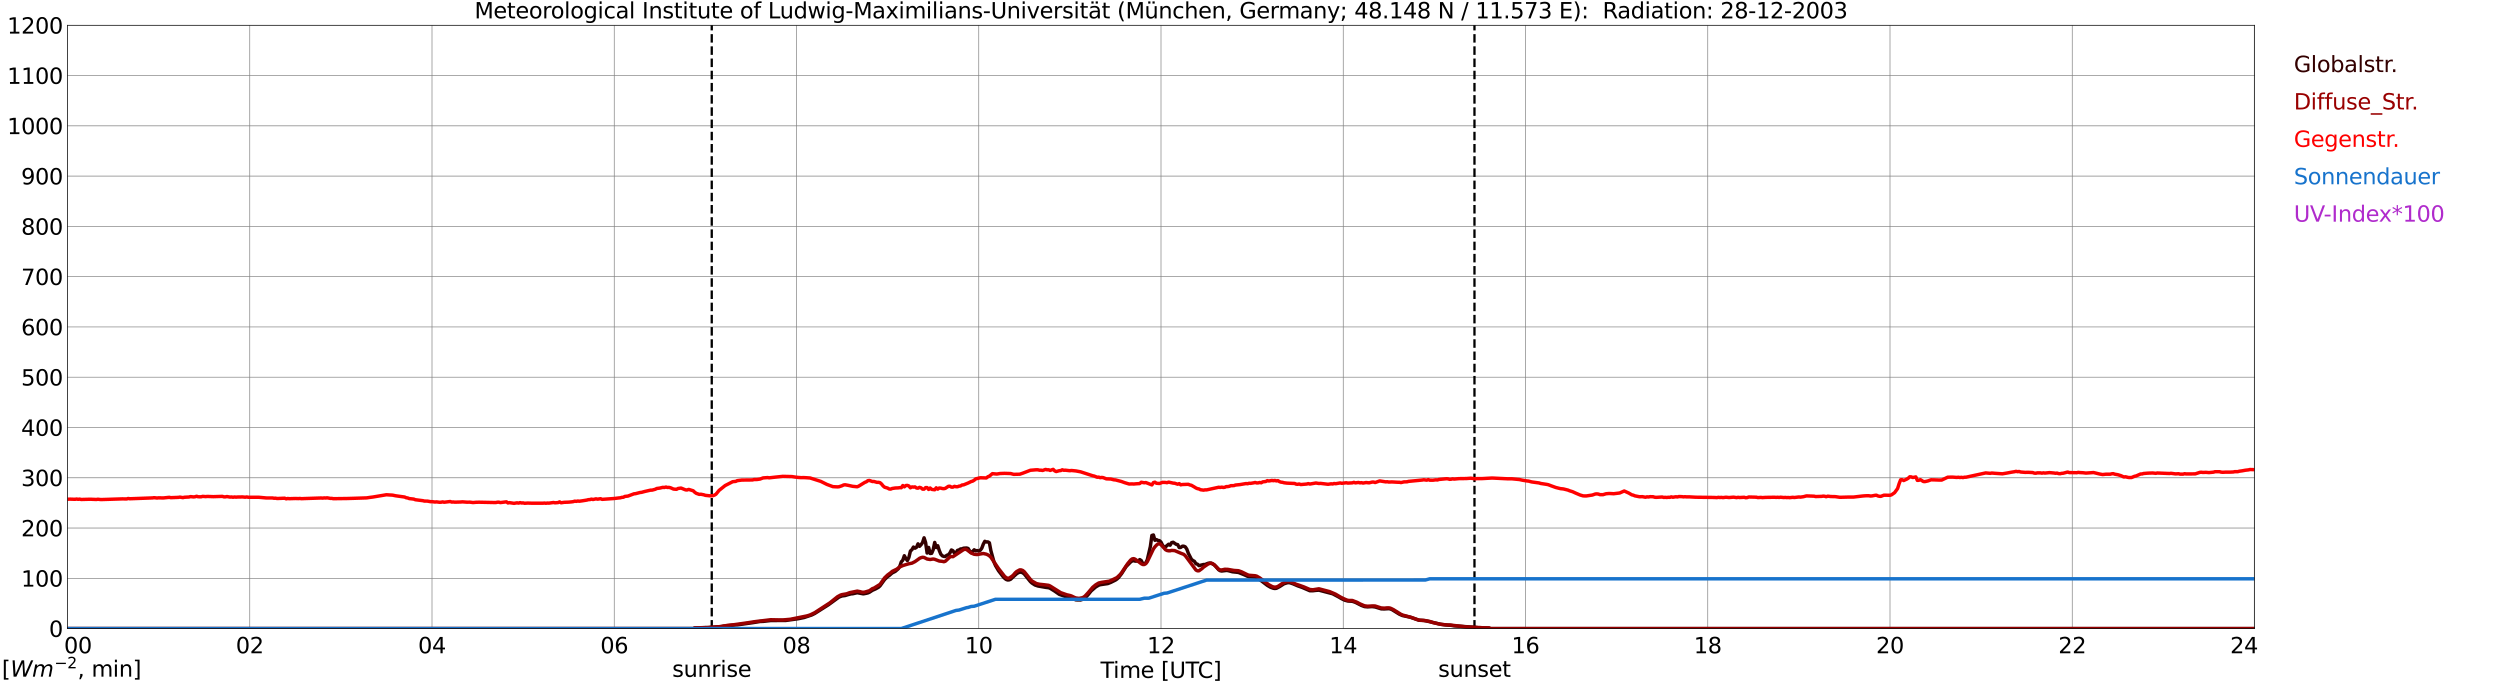 <?xml version="1.0" encoding="utf-8" standalone="no"?>
<!DOCTYPE svg PUBLIC "-//W3C//DTD SVG 1.1//EN"
  "http://www.w3.org/Graphics/SVG/1.1/DTD/svg11.dtd">
<svg xmlns:xlink="http://www.w3.org/1999/xlink" width="1085.4pt" height="296.64pt" viewBox="0 0 1085.4 296.64" xmlns="http://www.w3.org/2000/svg" version="1.1">
 <defs>
  <style type="text/css">*{stroke-linejoin: round; stroke-linecap: butt}</style>
 </defs>
 <g id="figure_1">
  <g id="patch_1">
   <path d="M 0 296.64 
L 1085.4 296.64 
L 1085.4 0 
L 0 0 
z
" style="fill: #ffffff"/>
  </g>
  <g id="axes_1">
   <g id="patch_2">
    <path d="M 29.306 272.909 
L 978.814 272.909 
L 978.814 10.976 
L 29.306 10.976 
z
" style="fill: #ffffff"/>
   </g>
   <g id="patch_3">
    <path d="M 978.814 272.909 
L 978.814 272.909 
L 978.814 10.976 
L 978.814 10.976 
z
" clip-path="url(#p84df10e9ea)" style="fill: #d3d3d3; opacity: 0.25; stroke: #d3d3d3; stroke-linejoin: miter"/>
   </g>
   <g id="matplotlib.axis_1">
    <g id="xtick_1">
     <g id="line2d_1">
      <path d="M 29.306 272.909 
L 29.306 10.976 
" clip-path="url(#p84df10e9ea)" style="fill: none; stroke: #808080; stroke-width: 0.3; stroke-linecap: square"/>
     </g>
     <g id="line2d_2"/>
     <g id="text_1">
      <!--    00 -->
      <g transform="translate(18.733 283.627) scale(0.095 -0.095)">
       <defs>
        <path id="DejaVuSans-20" transform="scale(0.016)"/>
        <path id="DejaVuSans-30" d="M 2034 4250 
Q 1547 4250 1301 3770 
Q 1056 3291 1056 2328 
Q 1056 1369 1301 889 
Q 1547 409 2034 409 
Q 2525 409 2770 889 
Q 3016 1369 3016 2328 
Q 3016 3291 2770 3770 
Q 2525 4250 2034 4250 
z
M 2034 4750 
Q 2819 4750 3233 4129 
Q 3647 3509 3647 2328 
Q 3647 1150 3233 529 
Q 2819 -91 2034 -91 
Q 1250 -91 836 529 
Q 422 1150 422 2328 
Q 422 3509 836 4129 
Q 1250 4750 2034 4750 
z
" transform="scale(0.016)"/>
       </defs>
       <use xlink:href="#DejaVuSans-20"/>
       <use xlink:href="#DejaVuSans-20" transform="translate(31.787 0)"/>
       <use xlink:href="#DejaVuSans-20" transform="translate(63.574 0)"/>
       <use xlink:href="#DejaVuSans-30" transform="translate(95.361 0)"/>
       <use xlink:href="#DejaVuSans-30" transform="translate(158.984 0)"/>
      </g>
     </g>
    </g>
    <g id="xtick_2">
     <g id="line2d_3">
      <path d="M 108.431 272.909 
L 108.431 10.976 
" clip-path="url(#p84df10e9ea)" style="fill: none; stroke: #808080; stroke-width: 0.3; stroke-linecap: square"/>
     </g>
     <g id="line2d_4"/>
     <g id="text_2">
      <!-- 02 -->
      <g transform="translate(102.387 283.627) scale(0.095 -0.095)">
       <defs>
        <path id="DejaVuSans-32" d="M 1228 531 
L 3431 531 
L 3431 0 
L 469 0 
L 469 531 
Q 828 903 1448 1529 
Q 2069 2156 2228 2338 
Q 2531 2678 2651 2914 
Q 2772 3150 2772 3378 
Q 2772 3750 2511 3984 
Q 2250 4219 1831 4219 
Q 1534 4219 1204 4116 
Q 875 4013 500 3803 
L 500 4441 
Q 881 4594 1212 4672 
Q 1544 4750 1819 4750 
Q 2544 4750 2975 4387 
Q 3406 4025 3406 3419 
Q 3406 3131 3298 2873 
Q 3191 2616 2906 2266 
Q 2828 2175 2409 1742 
Q 1991 1309 1228 531 
z
" transform="scale(0.016)"/>
       </defs>
       <use xlink:href="#DejaVuSans-30"/>
       <use xlink:href="#DejaVuSans-32" transform="translate(63.623 0)"/>
      </g>
     </g>
    </g>
    <g id="xtick_3">
     <g id="line2d_5">
      <path d="M 187.557 272.909 
L 187.557 10.976 
" clip-path="url(#p84df10e9ea)" style="fill: none; stroke: #808080; stroke-width: 0.3; stroke-linecap: square"/>
     </g>
     <g id="line2d_6"/>
     <g id="text_3">
      <!-- 04 -->
      <g transform="translate(181.513 283.627) scale(0.095 -0.095)">
       <defs>
        <path id="DejaVuSans-34" d="M 2419 4116 
L 825 1625 
L 2419 1625 
L 2419 4116 
z
M 2253 4666 
L 3047 4666 
L 3047 1625 
L 3713 1625 
L 3713 1100 
L 3047 1100 
L 3047 0 
L 2419 0 
L 2419 1100 
L 313 1100 
L 313 1709 
L 2253 4666 
z
" transform="scale(0.016)"/>
       </defs>
       <use xlink:href="#DejaVuSans-30"/>
       <use xlink:href="#DejaVuSans-34" transform="translate(63.623 0)"/>
      </g>
     </g>
    </g>
    <g id="xtick_4">
     <g id="line2d_7">
      <path d="M 266.683 272.909 
L 266.683 10.976 
" clip-path="url(#p84df10e9ea)" style="fill: none; stroke: #808080; stroke-width: 0.3; stroke-linecap: square"/>
     </g>
     <g id="line2d_8"/>
     <g id="text_4">
      <!-- 06 -->
      <g transform="translate(260.638 283.627) scale(0.095 -0.095)">
       <defs>
        <path id="DejaVuSans-36" d="M 2113 2584 
Q 1688 2584 1439 2293 
Q 1191 2003 1191 1497 
Q 1191 994 1439 701 
Q 1688 409 2113 409 
Q 2538 409 2786 701 
Q 3034 994 3034 1497 
Q 3034 2003 2786 2293 
Q 2538 2584 2113 2584 
z
M 3366 4563 
L 3366 3988 
Q 3128 4100 2886 4159 
Q 2644 4219 2406 4219 
Q 1781 4219 1451 3797 
Q 1122 3375 1075 2522 
Q 1259 2794 1537 2939 
Q 1816 3084 2150 3084 
Q 2853 3084 3261 2657 
Q 3669 2231 3669 1497 
Q 3669 778 3244 343 
Q 2819 -91 2113 -91 
Q 1303 -91 875 529 
Q 447 1150 447 2328 
Q 447 3434 972 4092 
Q 1497 4750 2381 4750 
Q 2619 4750 2861 4703 
Q 3103 4656 3366 4563 
z
" transform="scale(0.016)"/>
       </defs>
       <use xlink:href="#DejaVuSans-30"/>
       <use xlink:href="#DejaVuSans-36" transform="translate(63.623 0)"/>
      </g>
     </g>
    </g>
    <g id="xtick_5">
     <g id="line2d_9">
      <path d="M 345.808 272.909 
L 345.808 10.976 
" clip-path="url(#p84df10e9ea)" style="fill: none; stroke: #808080; stroke-width: 0.3; stroke-linecap: square"/>
     </g>
     <g id="line2d_10"/>
     <g id="text_5">
      <!-- 08 -->
      <g transform="translate(339.764 283.627) scale(0.095 -0.095)">
       <defs>
        <path id="DejaVuSans-38" d="M 2034 2216 
Q 1584 2216 1326 1975 
Q 1069 1734 1069 1313 
Q 1069 891 1326 650 
Q 1584 409 2034 409 
Q 2484 409 2743 651 
Q 3003 894 3003 1313 
Q 3003 1734 2745 1975 
Q 2488 2216 2034 2216 
z
M 1403 2484 
Q 997 2584 770 2862 
Q 544 3141 544 3541 
Q 544 4100 942 4425 
Q 1341 4750 2034 4750 
Q 2731 4750 3128 4425 
Q 3525 4100 3525 3541 
Q 3525 3141 3298 2862 
Q 3072 2584 2669 2484 
Q 3125 2378 3379 2068 
Q 3634 1759 3634 1313 
Q 3634 634 3220 271 
Q 2806 -91 2034 -91 
Q 1263 -91 848 271 
Q 434 634 434 1313 
Q 434 1759 690 2068 
Q 947 2378 1403 2484 
z
M 1172 3481 
Q 1172 3119 1398 2916 
Q 1625 2713 2034 2713 
Q 2441 2713 2670 2916 
Q 2900 3119 2900 3481 
Q 2900 3844 2670 4047 
Q 2441 4250 2034 4250 
Q 1625 4250 1398 4047 
Q 1172 3844 1172 3481 
z
" transform="scale(0.016)"/>
       </defs>
       <use xlink:href="#DejaVuSans-30"/>
       <use xlink:href="#DejaVuSans-38" transform="translate(63.623 0)"/>
      </g>
     </g>
    </g>
    <g id="xtick_6">
     <g id="line2d_11">
      <path d="M 424.934 272.909 
L 424.934 10.976 
" clip-path="url(#p84df10e9ea)" style="fill: none; stroke: #808080; stroke-width: 0.3; stroke-linecap: square"/>
     </g>
     <g id="line2d_12"/>
     <g id="text_6">
      <!-- 10 -->
      <g transform="translate(418.89 283.627) scale(0.095 -0.095)">
       <defs>
        <path id="DejaVuSans-31" d="M 794 531 
L 1825 531 
L 1825 4091 
L 703 3866 
L 703 4441 
L 1819 4666 
L 2450 4666 
L 2450 531 
L 3481 531 
L 3481 0 
L 794 0 
L 794 531 
z
" transform="scale(0.016)"/>
       </defs>
       <use xlink:href="#DejaVuSans-31"/>
       <use xlink:href="#DejaVuSans-30" transform="translate(63.623 0)"/>
      </g>
     </g>
    </g>
    <g id="xtick_7">
     <g id="line2d_13">
      <path d="M 504.06 272.909 
L 504.06 10.976 
" clip-path="url(#p84df10e9ea)" style="fill: none; stroke: #808080; stroke-width: 0.3; stroke-linecap: square"/>
     </g>
     <g id="line2d_14"/>
     <g id="text_7">
      <!-- 12 -->
      <g transform="translate(498.015 283.627) scale(0.095 -0.095)">
       <use xlink:href="#DejaVuSans-31"/>
       <use xlink:href="#DejaVuSans-32" transform="translate(63.623 0)"/>
      </g>
     </g>
    </g>
    <g id="xtick_8">
     <g id="line2d_15">
      <path d="M 583.185 272.909 
L 583.185 10.976 
" clip-path="url(#p84df10e9ea)" style="fill: none; stroke: #808080; stroke-width: 0.3; stroke-linecap: square"/>
     </g>
     <g id="line2d_16"/>
     <g id="text_8">
      <!-- 14 -->
      <g transform="translate(577.141 283.627) scale(0.095 -0.095)">
       <use xlink:href="#DejaVuSans-31"/>
       <use xlink:href="#DejaVuSans-34" transform="translate(63.623 0)"/>
      </g>
     </g>
    </g>
    <g id="xtick_9">
     <g id="line2d_17">
      <path d="M 662.311 272.909 
L 662.311 10.976 
" clip-path="url(#p84df10e9ea)" style="fill: none; stroke: #808080; stroke-width: 0.3; stroke-linecap: square"/>
     </g>
     <g id="line2d_18"/>
     <g id="text_9">
      <!-- 16 -->
      <g transform="translate(656.267 283.627) scale(0.095 -0.095)">
       <use xlink:href="#DejaVuSans-31"/>
       <use xlink:href="#DejaVuSans-36" transform="translate(63.623 0)"/>
      </g>
     </g>
    </g>
    <g id="xtick_10">
     <g id="line2d_19">
      <path d="M 741.437 272.909 
L 741.437 10.976 
" clip-path="url(#p84df10e9ea)" style="fill: none; stroke: #808080; stroke-width: 0.3; stroke-linecap: square"/>
     </g>
     <g id="line2d_20"/>
     <g id="text_10">
      <!-- 18 -->
      <g transform="translate(735.392 283.627) scale(0.095 -0.095)">
       <use xlink:href="#DejaVuSans-31"/>
       <use xlink:href="#DejaVuSans-38" transform="translate(63.623 0)"/>
      </g>
     </g>
    </g>
    <g id="xtick_11">
     <g id="line2d_21">
      <path d="M 820.562 272.909 
L 820.562 10.976 
" clip-path="url(#p84df10e9ea)" style="fill: none; stroke: #808080; stroke-width: 0.3; stroke-linecap: square"/>
     </g>
     <g id="line2d_22"/>
     <g id="text_11">
      <!-- 20 -->
      <g transform="translate(814.518 283.627) scale(0.095 -0.095)">
       <use xlink:href="#DejaVuSans-32"/>
       <use xlink:href="#DejaVuSans-30" transform="translate(63.623 0)"/>
      </g>
     </g>
    </g>
    <g id="xtick_12">
     <g id="line2d_23">
      <path d="M 899.688 272.909 
L 899.688 10.976 
" clip-path="url(#p84df10e9ea)" style="fill: none; stroke: #808080; stroke-width: 0.3; stroke-linecap: square"/>
     </g>
     <g id="line2d_24"/>
     <g id="text_12">
      <!-- 22 -->
      <g transform="translate(893.644 283.627) scale(0.095 -0.095)">
       <use xlink:href="#DejaVuSans-32"/>
       <use xlink:href="#DejaVuSans-32" transform="translate(63.623 0)"/>
      </g>
     </g>
    </g>
    <g id="xtick_13">
     <g id="line2d_25">
      <path d="M 978.814 272.909 
L 978.814 10.976 
" clip-path="url(#p84df10e9ea)" style="fill: none; stroke: #808080; stroke-width: 0.3; stroke-linecap: square"/>
     </g>
     <g id="line2d_26"/>
     <g id="text_13">
      <!-- 24    -->
      <g transform="translate(968.241 283.627) scale(0.095 -0.095)">
       <use xlink:href="#DejaVuSans-32"/>
       <use xlink:href="#DejaVuSans-34" transform="translate(63.623 0)"/>
       <use xlink:href="#DejaVuSans-20" transform="translate(127.246 0)"/>
       <use xlink:href="#DejaVuSans-20" transform="translate(159.033 0)"/>
       <use xlink:href="#DejaVuSans-20" transform="translate(190.82 0)"/>
      </g>
     </g>
    </g>
    <g id="text_14">
     <!-- Time [UTC] -->
     <g transform="translate(477.806 294.322) scale(0.095 -0.095)">
      <defs>
       <path id="DejaVuSans-54" d="M -19 4666 
L 3928 4666 
L 3928 4134 
L 2272 4134 
L 2272 0 
L 1638 0 
L 1638 4134 
L -19 4134 
L -19 4666 
z
" transform="scale(0.016)"/>
       <path id="DejaVuSans-69" d="M 603 3500 
L 1178 3500 
L 1178 0 
L 603 0 
L 603 3500 
z
M 603 4863 
L 1178 4863 
L 1178 4134 
L 603 4134 
L 603 4863 
z
" transform="scale(0.016)"/>
       <path id="DejaVuSans-6d" d="M 3328 2828 
Q 3544 3216 3844 3400 
Q 4144 3584 4550 3584 
Q 5097 3584 5394 3201 
Q 5691 2819 5691 2113 
L 5691 0 
L 5113 0 
L 5113 2094 
Q 5113 2597 4934 2840 
Q 4756 3084 4391 3084 
Q 3944 3084 3684 2787 
Q 3425 2491 3425 1978 
L 3425 0 
L 2847 0 
L 2847 2094 
Q 2847 2600 2669 2842 
Q 2491 3084 2119 3084 
Q 1678 3084 1418 2786 
Q 1159 2488 1159 1978 
L 1159 0 
L 581 0 
L 581 3500 
L 1159 3500 
L 1159 2956 
Q 1356 3278 1631 3431 
Q 1906 3584 2284 3584 
Q 2666 3584 2933 3390 
Q 3200 3197 3328 2828 
z
" transform="scale(0.016)"/>
       <path id="DejaVuSans-65" d="M 3597 1894 
L 3597 1613 
L 953 1613 
Q 991 1019 1311 708 
Q 1631 397 2203 397 
Q 2534 397 2845 478 
Q 3156 559 3463 722 
L 3463 178 
Q 3153 47 2828 -22 
Q 2503 -91 2169 -91 
Q 1331 -91 842 396 
Q 353 884 353 1716 
Q 353 2575 817 3079 
Q 1281 3584 2069 3584 
Q 2775 3584 3186 3129 
Q 3597 2675 3597 1894 
z
M 3022 2063 
Q 3016 2534 2758 2815 
Q 2500 3097 2075 3097 
Q 1594 3097 1305 2825 
Q 1016 2553 972 2059 
L 3022 2063 
z
" transform="scale(0.016)"/>
       <path id="DejaVuSans-5b" d="M 550 4863 
L 1875 4863 
L 1875 4416 
L 1125 4416 
L 1125 -397 
L 1875 -397 
L 1875 -844 
L 550 -844 
L 550 4863 
z
" transform="scale(0.016)"/>
       <path id="DejaVuSans-55" d="M 556 4666 
L 1191 4666 
L 1191 1831 
Q 1191 1081 1462 751 
Q 1734 422 2344 422 
Q 2950 422 3222 751 
Q 3494 1081 3494 1831 
L 3494 4666 
L 4128 4666 
L 4128 1753 
Q 4128 841 3676 375 
Q 3225 -91 2344 -91 
Q 1459 -91 1007 375 
Q 556 841 556 1753 
L 556 4666 
z
" transform="scale(0.016)"/>
       <path id="DejaVuSans-43" d="M 4122 4306 
L 4122 3641 
Q 3803 3938 3442 4084 
Q 3081 4231 2675 4231 
Q 1875 4231 1450 3742 
Q 1025 3253 1025 2328 
Q 1025 1406 1450 917 
Q 1875 428 2675 428 
Q 3081 428 3442 575 
Q 3803 722 4122 1019 
L 4122 359 
Q 3791 134 3420 21 
Q 3050 -91 2638 -91 
Q 1578 -91 968 557 
Q 359 1206 359 2328 
Q 359 3453 968 4101 
Q 1578 4750 2638 4750 
Q 3056 4750 3426 4639 
Q 3797 4528 4122 4306 
z
" transform="scale(0.016)"/>
       <path id="DejaVuSans-5d" d="M 1947 4863 
L 1947 -844 
L 622 -844 
L 622 -397 
L 1369 -397 
L 1369 4416 
L 622 4416 
L 622 4863 
L 1947 4863 
z
" transform="scale(0.016)"/>
      </defs>
      <use xlink:href="#DejaVuSans-54"/>
      <use xlink:href="#DejaVuSans-69" transform="translate(57.959 0)"/>
      <use xlink:href="#DejaVuSans-6d" transform="translate(85.742 0)"/>
      <use xlink:href="#DejaVuSans-65" transform="translate(183.154 0)"/>
      <use xlink:href="#DejaVuSans-20" transform="translate(244.678 0)"/>
      <use xlink:href="#DejaVuSans-5b" transform="translate(276.465 0)"/>
      <use xlink:href="#DejaVuSans-55" transform="translate(315.479 0)"/>
      <use xlink:href="#DejaVuSans-54" transform="translate(388.672 0)"/>
      <use xlink:href="#DejaVuSans-43" transform="translate(443.881 0)"/>
      <use xlink:href="#DejaVuSans-5d" transform="translate(513.705 0)"/>
     </g>
    </g>
   </g>
   <g id="matplotlib.axis_2">
    <g id="ytick_1">
     <g id="line2d_27">
      <path d="M 29.306 272.909 
L 978.814 272.909 
" clip-path="url(#p84df10e9ea)" style="fill: none; stroke: #808080; stroke-width: 0.3; stroke-linecap: square"/>
     </g>
     <g id="line2d_28"/>
     <g id="text_15">
      <!-- 0 -->
      <g transform="translate(21.261 276.518) scale(0.095 -0.095)">
       <use xlink:href="#DejaVuSans-30"/>
      </g>
     </g>
    </g>
    <g id="ytick_2">
     <g id="line2d_29">
      <path d="M 29.306 251.081 
L 978.814 251.081 
" clip-path="url(#p84df10e9ea)" style="fill: none; stroke: #808080; stroke-width: 0.3; stroke-linecap: square"/>
     </g>
     <g id="line2d_30"/>
     <g id="text_16">
      <!-- 100 -->
      <g transform="translate(9.173 254.69) scale(0.095 -0.095)">
       <use xlink:href="#DejaVuSans-31"/>
       <use xlink:href="#DejaVuSans-30" transform="translate(63.623 0)"/>
       <use xlink:href="#DejaVuSans-30" transform="translate(127.246 0)"/>
      </g>
     </g>
    </g>
    <g id="ytick_3">
     <g id="line2d_31">
      <path d="M 29.306 229.253 
L 978.814 229.253 
" clip-path="url(#p84df10e9ea)" style="fill: none; stroke: #808080; stroke-width: 0.3; stroke-linecap: square"/>
     </g>
     <g id="line2d_32"/>
     <g id="text_17">
      <!-- 200 -->
      <g transform="translate(9.173 232.863) scale(0.095 -0.095)">
       <use xlink:href="#DejaVuSans-32"/>
       <use xlink:href="#DejaVuSans-30" transform="translate(63.623 0)"/>
       <use xlink:href="#DejaVuSans-30" transform="translate(127.246 0)"/>
      </g>
     </g>
    </g>
    <g id="ytick_4">
     <g id="line2d_33">
      <path d="M 29.306 207.426 
L 978.814 207.426 
" clip-path="url(#p84df10e9ea)" style="fill: none; stroke: #808080; stroke-width: 0.3; stroke-linecap: square"/>
     </g>
     <g id="line2d_34"/>
     <g id="text_18">
      <!-- 300 -->
      <g transform="translate(9.173 211.035) scale(0.095 -0.095)">
       <defs>
        <path id="DejaVuSans-33" d="M 2597 2516 
Q 3050 2419 3304 2112 
Q 3559 1806 3559 1356 
Q 3559 666 3084 287 
Q 2609 -91 1734 -91 
Q 1441 -91 1130 -33 
Q 819 25 488 141 
L 488 750 
Q 750 597 1062 519 
Q 1375 441 1716 441 
Q 2309 441 2620 675 
Q 2931 909 2931 1356 
Q 2931 1769 2642 2001 
Q 2353 2234 1838 2234 
L 1294 2234 
L 1294 2753 
L 1863 2753 
Q 2328 2753 2575 2939 
Q 2822 3125 2822 3475 
Q 2822 3834 2567 4026 
Q 2313 4219 1838 4219 
Q 1578 4219 1281 4162 
Q 984 4106 628 3988 
L 628 4550 
Q 988 4650 1302 4700 
Q 1616 4750 1894 4750 
Q 2613 4750 3031 4423 
Q 3450 4097 3450 3541 
Q 3450 3153 3228 2886 
Q 3006 2619 2597 2516 
z
" transform="scale(0.016)"/>
       </defs>
       <use xlink:href="#DejaVuSans-33"/>
       <use xlink:href="#DejaVuSans-30" transform="translate(63.623 0)"/>
       <use xlink:href="#DejaVuSans-30" transform="translate(127.246 0)"/>
      </g>
     </g>
    </g>
    <g id="ytick_5">
     <g id="line2d_35">
      <path d="M 29.306 185.598 
L 978.814 185.598 
" clip-path="url(#p84df10e9ea)" style="fill: none; stroke: #808080; stroke-width: 0.3; stroke-linecap: square"/>
     </g>
     <g id="line2d_36"/>
     <g id="text_19">
      <!-- 400 -->
      <g transform="translate(9.173 189.207) scale(0.095 -0.095)">
       <use xlink:href="#DejaVuSans-34"/>
       <use xlink:href="#DejaVuSans-30" transform="translate(63.623 0)"/>
       <use xlink:href="#DejaVuSans-30" transform="translate(127.246 0)"/>
      </g>
     </g>
    </g>
    <g id="ytick_6">
     <g id="line2d_37">
      <path d="M 29.306 163.77 
L 978.814 163.77 
" clip-path="url(#p84df10e9ea)" style="fill: none; stroke: #808080; stroke-width: 0.3; stroke-linecap: square"/>
     </g>
     <g id="line2d_38"/>
     <g id="text_20">
      <!-- 500 -->
      <g transform="translate(9.173 167.379) scale(0.095 -0.095)">
       <defs>
        <path id="DejaVuSans-35" d="M 691 4666 
L 3169 4666 
L 3169 4134 
L 1269 4134 
L 1269 2991 
Q 1406 3038 1543 3061 
Q 1681 3084 1819 3084 
Q 2600 3084 3056 2656 
Q 3513 2228 3513 1497 
Q 3513 744 3044 326 
Q 2575 -91 1722 -91 
Q 1428 -91 1123 -41 
Q 819 9 494 109 
L 494 744 
Q 775 591 1075 516 
Q 1375 441 1709 441 
Q 2250 441 2565 725 
Q 2881 1009 2881 1497 
Q 2881 1984 2565 2268 
Q 2250 2553 1709 2553 
Q 1456 2553 1204 2497 
Q 953 2441 691 2322 
L 691 4666 
z
" transform="scale(0.016)"/>
       </defs>
       <use xlink:href="#DejaVuSans-35"/>
       <use xlink:href="#DejaVuSans-30" transform="translate(63.623 0)"/>
       <use xlink:href="#DejaVuSans-30" transform="translate(127.246 0)"/>
      </g>
     </g>
    </g>
    <g id="ytick_7">
     <g id="line2d_39">
      <path d="M 29.306 141.942 
L 978.814 141.942 
" clip-path="url(#p84df10e9ea)" style="fill: none; stroke: #808080; stroke-width: 0.3; stroke-linecap: square"/>
     </g>
     <g id="line2d_40"/>
     <g id="text_21">
      <!-- 600 -->
      <g transform="translate(9.173 145.551) scale(0.095 -0.095)">
       <use xlink:href="#DejaVuSans-36"/>
       <use xlink:href="#DejaVuSans-30" transform="translate(63.623 0)"/>
       <use xlink:href="#DejaVuSans-30" transform="translate(127.246 0)"/>
      </g>
     </g>
    </g>
    <g id="ytick_8">
     <g id="line2d_41">
      <path d="M 29.306 120.114 
L 978.814 120.114 
" clip-path="url(#p84df10e9ea)" style="fill: none; stroke: #808080; stroke-width: 0.3; stroke-linecap: square"/>
     </g>
     <g id="line2d_42"/>
     <g id="text_22">
      <!-- 700 -->
      <g transform="translate(9.173 123.724) scale(0.095 -0.095)">
       <defs>
        <path id="DejaVuSans-37" d="M 525 4666 
L 3525 4666 
L 3525 4397 
L 1831 0 
L 1172 0 
L 2766 4134 
L 525 4134 
L 525 4666 
z
" transform="scale(0.016)"/>
       </defs>
       <use xlink:href="#DejaVuSans-37"/>
       <use xlink:href="#DejaVuSans-30" transform="translate(63.623 0)"/>
       <use xlink:href="#DejaVuSans-30" transform="translate(127.246 0)"/>
      </g>
     </g>
    </g>
    <g id="ytick_9">
     <g id="line2d_43">
      <path d="M 29.306 98.287 
L 978.814 98.287 
" clip-path="url(#p84df10e9ea)" style="fill: none; stroke: #808080; stroke-width: 0.3; stroke-linecap: square"/>
     </g>
     <g id="line2d_44"/>
     <g id="text_23">
      <!-- 800 -->
      <g transform="translate(9.173 101.896) scale(0.095 -0.095)">
       <use xlink:href="#DejaVuSans-38"/>
       <use xlink:href="#DejaVuSans-30" transform="translate(63.623 0)"/>
       <use xlink:href="#DejaVuSans-30" transform="translate(127.246 0)"/>
      </g>
     </g>
    </g>
    <g id="ytick_10">
     <g id="line2d_45">
      <path d="M 29.306 76.459 
L 978.814 76.459 
" clip-path="url(#p84df10e9ea)" style="fill: none; stroke: #808080; stroke-width: 0.3; stroke-linecap: square"/>
     </g>
     <g id="line2d_46"/>
     <g id="text_24">
      <!-- 900 -->
      <g transform="translate(9.173 80.068) scale(0.095 -0.095)">
       <defs>
        <path id="DejaVuSans-39" d="M 703 97 
L 703 672 
Q 941 559 1184 500 
Q 1428 441 1663 441 
Q 2288 441 2617 861 
Q 2947 1281 2994 2138 
Q 2813 1869 2534 1725 
Q 2256 1581 1919 1581 
Q 1219 1581 811 2004 
Q 403 2428 403 3163 
Q 403 3881 828 4315 
Q 1253 4750 1959 4750 
Q 2769 4750 3195 4129 
Q 3622 3509 3622 2328 
Q 3622 1225 3098 567 
Q 2575 -91 1691 -91 
Q 1453 -91 1209 -44 
Q 966 3 703 97 
z
M 1959 2075 
Q 2384 2075 2632 2365 
Q 2881 2656 2881 3163 
Q 2881 3666 2632 3958 
Q 2384 4250 1959 4250 
Q 1534 4250 1286 3958 
Q 1038 3666 1038 3163 
Q 1038 2656 1286 2365 
Q 1534 2075 1959 2075 
z
" transform="scale(0.016)"/>
       </defs>
       <use xlink:href="#DejaVuSans-39"/>
       <use xlink:href="#DejaVuSans-30" transform="translate(63.623 0)"/>
       <use xlink:href="#DejaVuSans-30" transform="translate(127.246 0)"/>
      </g>
     </g>
    </g>
    <g id="ytick_11">
     <g id="line2d_47">
      <path d="M 29.306 54.631 
L 978.814 54.631 
" clip-path="url(#p84df10e9ea)" style="fill: none; stroke: #808080; stroke-width: 0.3; stroke-linecap: square"/>
     </g>
     <g id="line2d_48"/>
     <g id="text_25">
      <!-- 1000 -->
      <g transform="translate(3.128 58.24) scale(0.095 -0.095)">
       <use xlink:href="#DejaVuSans-31"/>
       <use xlink:href="#DejaVuSans-30" transform="translate(63.623 0)"/>
       <use xlink:href="#DejaVuSans-30" transform="translate(127.246 0)"/>
       <use xlink:href="#DejaVuSans-30" transform="translate(190.869 0)"/>
      </g>
     </g>
    </g>
    <g id="ytick_12">
     <g id="line2d_49">
      <path d="M 29.306 32.803 
L 978.814 32.803 
" clip-path="url(#p84df10e9ea)" style="fill: none; stroke: #808080; stroke-width: 0.3; stroke-linecap: square"/>
     </g>
     <g id="line2d_50"/>
     <g id="text_26">
      <!-- 1100 -->
      <g transform="translate(3.128 36.413) scale(0.095 -0.095)">
       <use xlink:href="#DejaVuSans-31"/>
       <use xlink:href="#DejaVuSans-31" transform="translate(63.623 0)"/>
       <use xlink:href="#DejaVuSans-30" transform="translate(127.246 0)"/>
       <use xlink:href="#DejaVuSans-30" transform="translate(190.869 0)"/>
      </g>
     </g>
    </g>
    <g id="ytick_13">
     <g id="line2d_51">
      <path d="M 29.306 10.976 
L 978.814 10.976 
" clip-path="url(#p84df10e9ea)" style="fill: none; stroke: #808080; stroke-width: 0.3; stroke-linecap: square"/>
     </g>
     <g id="line2d_52"/>
     <g id="text_27">
      <!-- 1200 -->
      <g transform="translate(3.128 14.585) scale(0.095 -0.095)">
       <use xlink:href="#DejaVuSans-31"/>
       <use xlink:href="#DejaVuSans-32" transform="translate(63.623 0)"/>
       <use xlink:href="#DejaVuSans-30" transform="translate(127.246 0)"/>
       <use xlink:href="#DejaVuSans-30" transform="translate(190.869 0)"/>
      </g>
     </g>
    </g>
   </g>
   <g id="line2d_53">
    <path d="M 309.015 272.909 
L 309.015 10.976 
" clip-path="url(#p84df10e9ea)" style="fill: none; stroke-dasharray: 3.7,1.6; stroke-dashoffset: 0; stroke: #000000"/>
   </g>
   <g id="line2d_54">
    <path d="M 640.156 272.909 
L 640.156 10.976 
" clip-path="url(#p84df10e9ea)" style="fill: none; stroke-dasharray: 3.7,1.6; stroke-dashoffset: 0; stroke: #000000"/>
   </g>
   <g id="line2d_55">
    <path d="M 29.306 272.909 
L 300.971 272.909 
L 301.63 272.651 
L 306.246 272.448 
L 307.564 272.448 
L 313.499 271.996 
L 314.158 271.833 
L 315.477 271.752 
L 319.433 271.3 
L 320.093 271.3 
L 322.071 271.014 
L 326.686 270.359 
L 329.983 269.827 
L 331.302 269.785 
L 334.599 269.416 
L 341.193 269.375 
L 346.468 268.639 
L 349.105 268.107 
L 352.402 267 
L 353.721 266.345 
L 359.655 262.578 
L 364.271 259.221 
L 365.59 258.727 
L 366.909 258.564 
L 368.227 258.155 
L 369.546 257.828 
L 370.206 257.787 
L 372.184 257.337 
L 374.821 257.828 
L 376.14 257.581 
L 376.799 257.418 
L 377.459 257.132 
L 378.777 256.272 
L 380.096 255.698 
L 381.415 254.96 
L 382.074 254.346 
L 384.053 251.603 
L 385.371 250.332 
L 386.031 249.883 
L 387.349 248.737 
L 388.668 248.08 
L 389.987 246.934 
L 390.646 245.91 
L 391.306 243.943 
L 391.965 243.208 
L 392.624 241.283 
L 393.284 242.511 
L 393.943 243.371 
L 394.603 242.02 
L 395.262 239.235 
L 395.921 238.661 
L 396.581 237.515 
L 397.24 238.006 
L 397.899 237.637 
L 398.559 236.122 
L 399.218 237.188 
L 399.878 236.491 
L 400.537 235.548 
L 401.196 233.501 
L 401.856 235.548 
L 402.515 240.095 
L 403.175 237.679 
L 403.834 240.3 
L 404.493 240.217 
L 405.153 238.661 
L 405.812 235.509 
L 406.471 237.72 
L 407.131 236.941 
L 407.79 238.988 
L 408.45 240.586 
L 409.109 241.324 
L 409.768 241.569 
L 410.428 241.61 
L 411.087 241.077 
L 411.746 240.872 
L 412.406 240.095 
L 413.065 238.783 
L 413.725 239.113 
L 414.384 240.137 
L 415.043 240.012 
L 415.703 238.949 
L 416.362 238.783 
L 417.022 238.334 
L 417.681 238.292 
L 418.34 238.006 
L 419.659 237.923 
L 420.318 238.128 
L 420.978 239.194 
L 421.637 239.89 
L 422.297 239.399 
L 422.956 238.703 
L 423.615 239.152 
L 424.275 239.03 
L 424.934 239.235 
L 425.593 238.908 
L 426.253 238.006 
L 426.912 236.245 
L 427.572 235.016 
L 428.231 235.304 
L 428.89 235.262 
L 429.55 235.673 
L 430.209 239.113 
L 431.528 243.904 
L 432.187 245.5 
L 433.506 247.752 
L 435.484 250.332 
L 436.144 251.029 
L 436.803 251.561 
L 437.462 251.808 
L 438.122 251.766 
L 438.781 251.48 
L 440.1 250.252 
L 441.419 249.064 
L 442.078 248.654 
L 442.737 248.407 
L 443.397 248.449 
L 444.056 248.695 
L 444.716 249.228 
L 446.034 250.865 
L 447.353 252.504 
L 448.012 253.118 
L 449.331 253.978 
L 450.65 254.427 
L 453.947 255.001 
L 455.266 255.165 
L 455.925 255.412 
L 457.903 256.641 
L 459.881 258.031 
L 462.519 258.974 
L 464.497 259.384 
L 465.156 259.587 
L 466.475 260.203 
L 467.134 260.447 
L 469.113 260.489 
L 470.431 260.081 
L 471.091 259.629 
L 472.409 258.197 
L 473.728 256.558 
L 475.706 254.838 
L 477.025 254.061 
L 477.685 253.855 
L 480.981 253.364 
L 482.3 252.832 
L 484.278 251.847 
L 484.938 251.398 
L 485.597 250.784 
L 486.916 249.103 
L 488.894 245.993 
L 490.872 243.985 
L 491.532 243.535 
L 492.191 243.413 
L 492.85 243.616 
L 494.169 243.577 
L 494.828 242.961 
L 495.488 243.371 
L 496.147 244.723 
L 496.807 244.681 
L 497.466 244.395 
L 498.125 242.961 
L 499.444 237.268 
L 500.103 232.477 
L 500.763 232.272 
L 501.422 234.566 
L 502.082 234.28 
L 502.741 234.649 
L 503.4 234.73 
L 504.06 235.385 
L 504.719 236.697 
L 505.379 237.474 
L 506.038 237.393 
L 507.357 236.286 
L 508.016 236.697 
L 508.675 235.59 
L 509.335 235.426 
L 510.654 236.328 
L 511.313 236.45 
L 511.972 237.72 
L 512.632 237.679 
L 513.291 237.146 
L 513.95 237.146 
L 514.61 237.432 
L 515.269 238.417 
L 515.929 240.217 
L 517.247 242.797 
L 517.907 243.371 
L 518.566 243.699 
L 519.226 244.764 
L 519.885 244.928 
L 520.544 245.583 
L 521.863 245.255 
L 522.522 245.092 
L 523.182 245.092 
L 524.501 244.559 
L 525.16 244.437 
L 525.819 244.476 
L 527.138 245.214 
L 527.797 245.869 
L 529.116 247.383 
L 529.776 247.794 
L 530.435 247.916 
L 532.413 247.672 
L 533.073 247.713 
L 535.051 248.243 
L 537.688 248.532 
L 540.326 249.597 
L 541.644 250.21 
L 542.304 250.415 
L 543.623 250.496 
L 544.941 250.579 
L 545.601 250.784 
L 547.579 252.135 
L 550.216 254.141 
L 551.535 254.921 
L 552.854 255.412 
L 553.513 255.492 
L 554.173 255.412 
L 555.491 254.715 
L 557.47 253.445 
L 558.788 253.037 
L 559.448 252.954 
L 560.107 253.037 
L 561.426 253.486 
L 563.404 254.346 
L 565.382 255.043 
L 566.701 255.617 
L 568.679 256.477 
L 569.998 256.477 
L 571.317 256.313 
L 572.635 256.23 
L 578.57 257.787 
L 581.207 259.179 
L 582.526 259.956 
L 583.845 260.572 
L 585.164 260.941 
L 586.482 261.021 
L 587.142 261.063 
L 588.46 261.513 
L 591.098 262.864 
L 592.417 263.357 
L 593.736 263.479 
L 595.714 263.357 
L 597.032 263.521 
L 599.67 264.339 
L 600.989 264.381 
L 602.967 264.256 
L 603.626 264.381 
L 604.286 264.625 
L 605.604 265.444 
L 607.582 266.673 
L 608.901 267.247 
L 612.198 267.943 
L 616.154 269.294 
L 618.133 269.375 
L 619.451 269.622 
L 625.386 271.014 
L 627.364 271.3 
L 630.001 271.505 
L 631.32 271.71 
L 640.552 272.365 
L 641.87 272.529 
L 642.53 272.488 
L 643.848 272.612 
L 646.486 272.693 
L 647.145 272.909 
L 978.154 272.909 
L 978.154 272.909 
" clip-path="url(#p84df10e9ea)" style="fill: none; stroke: #330000; stroke-width: 1.5; stroke-linecap: square"/>
   </g>
   <g id="line2d_56">
    <path d="M 29.306 272.909 
L 300.971 272.909 
L 301.63 272.59 
L 306.905 272.505 
L 312.839 272.044 
L 316.136 271.455 
L 318.774 271.204 
L 324.708 270.364 
L 327.346 269.945 
L 328.665 269.777 
L 334.599 269.063 
L 338.555 269.148 
L 339.874 269.148 
L 343.171 268.853 
L 350.424 267.384 
L 351.743 266.965 
L 353.721 265.998 
L 360.315 261.718 
L 363.612 259.072 
L 364.93 258.358 
L 365.59 258.149 
L 367.568 257.813 
L 368.887 257.311 
L 372.184 256.638 
L 373.502 256.889 
L 374.162 257.099 
L 374.821 257.143 
L 375.481 257.057 
L 377.459 256.47 
L 378.777 255.547 
L 379.437 255.337 
L 382.074 253.7 
L 384.053 250.887 
L 385.371 249.627 
L 386.69 248.663 
L 387.349 248.075 
L 389.328 247.111 
L 390.646 246.144 
L 391.965 245.556 
L 393.284 245.137 
L 394.603 244.76 
L 395.921 244.507 
L 397.24 243.836 
L 398.559 242.911 
L 399.218 242.409 
L 399.878 242.114 
L 400.537 241.946 
L 401.196 242.031 
L 402.515 242.701 
L 403.834 242.911 
L 405.153 242.701 
L 405.812 242.828 
L 407.79 243.583 
L 409.109 243.71 
L 409.768 243.878 
L 410.428 243.668 
L 412.406 241.82 
L 413.065 241.61 
L 413.725 241.695 
L 418.34 238.63 
L 419 238.462 
L 419.659 238.589 
L 421.637 240.099 
L 422.956 240.645 
L 424.275 240.772 
L 425.593 240.519 
L 426.912 240.309 
L 428.231 240.604 
L 428.89 240.896 
L 429.55 241.317 
L 430.209 241.946 
L 431.528 243.919 
L 433.506 246.816 
L 436.144 250.217 
L 436.803 250.762 
L 437.462 251.055 
L 438.122 251.013 
L 439.44 250.132 
L 440.1 249.503 
L 440.759 248.704 
L 441.419 248.117 
L 442.737 247.403 
L 443.397 247.445 
L 444.056 247.698 
L 444.716 248.243 
L 446.034 249.881 
L 447.353 251.559 
L 448.012 252.231 
L 449.991 253.364 
L 451.309 253.659 
L 453.287 253.868 
L 455.266 254.119 
L 455.925 254.414 
L 460.541 257.311 
L 463.178 258.234 
L 464.497 258.526 
L 465.156 258.736 
L 466.475 259.367 
L 467.134 259.618 
L 468.453 259.786 
L 469.772 259.535 
L 470.431 259.282 
L 471.091 258.78 
L 472.409 257.352 
L 474.388 255.001 
L 475.706 253.91 
L 477.025 253.113 
L 478.344 252.819 
L 481.641 252.314 
L 482.96 251.727 
L 484.938 250.762 
L 486.256 249.503 
L 486.916 248.704 
L 489.553 244.76 
L 490.872 243.164 
L 491.532 242.66 
L 492.191 242.533 
L 492.85 242.786 
L 494.169 243.751 
L 495.488 244.76 
L 496.147 245.094 
L 496.807 245.094 
L 497.466 244.716 
L 498.125 243.836 
L 499.444 241.108 
L 500.763 238.336 
L 501.422 237.412 
L 502.082 236.699 
L 502.741 236.153 
L 503.4 236.07 
L 504.06 236.489 
L 506.038 238.672 
L 506.697 239.008 
L 507.357 239.135 
L 508.016 239.135 
L 508.675 238.967 
L 509.994 239.05 
L 512.632 240.182 
L 513.95 240.687 
L 514.61 241.274 
L 515.929 243.038 
L 519.226 247.488 
L 519.885 247.822 
L 520.544 247.822 
L 521.863 246.857 
L 522.522 246.229 
L 524.501 244.884 
L 525.16 244.633 
L 525.819 244.548 
L 526.479 244.716 
L 527.138 245.179 
L 529.116 247.152 
L 529.776 247.445 
L 530.435 247.445 
L 531.754 247.152 
L 533.073 247.194 
L 535.71 247.656 
L 537.688 247.781 
L 539.007 248.243 
L 541.644 249.544 
L 542.304 249.754 
L 544.941 249.963 
L 545.601 250.132 
L 546.919 250.887 
L 550.876 253.868 
L 552.195 254.582 
L 552.854 254.833 
L 553.513 254.916 
L 554.173 254.833 
L 554.832 254.582 
L 556.81 253.279 
L 558.129 252.65 
L 558.788 252.482 
L 560.107 252.524 
L 561.426 253.07 
L 562.745 253.659 
L 564.063 254.078 
L 566.042 254.792 
L 568.679 255.925 
L 569.998 256.051 
L 572.635 255.63 
L 577.251 256.848 
L 579.229 257.688 
L 579.889 257.981 
L 581.867 259.157 
L 583.185 259.827 
L 584.504 260.417 
L 585.164 260.626 
L 585.823 260.709 
L 587.142 260.709 
L 589.12 261.465 
L 590.439 262.178 
L 592.417 263.019 
L 593.736 263.187 
L 596.373 263.06 
L 597.032 263.102 
L 599.67 263.942 
L 600.989 264.027 
L 602.307 263.9 
L 602.967 263.9 
L 603.626 264.027 
L 604.945 264.656 
L 608.242 266.712 
L 608.901 267.007 
L 612.858 268.098 
L 615.495 269.063 
L 616.154 269.231 
L 618.792 269.44 
L 620.77 269.818 
L 622.089 270.281 
L 625.386 271.036 
L 628.683 271.372 
L 629.342 271.331 
L 636.595 272.169 
L 643.848 272.546 
L 646.486 272.59 
L 647.145 272.909 
L 978.154 272.909 
L 978.154 272.909 
" clip-path="url(#p84df10e9ea)" style="fill: none; stroke: #990000; stroke-width: 1.5; stroke-linecap: square"/>
   </g>
   <g id="line2d_57">
    <path d="M 29.306 216.731 
L 30.625 216.709 
L 32.603 216.774 
L 33.262 216.665 
L 33.921 216.781 
L 34.581 216.696 
L 35.24 216.851 
L 39.197 216.746 
L 41.834 216.853 
L 42.493 216.75 
L 43.812 216.892 
L 53.043 216.595 
L 55.022 216.617 
L 55.681 216.414 
L 56.34 216.543 
L 66.231 216.172 
L 66.89 216.074 
L 68.209 216.222 
L 68.869 216.135 
L 70.847 216.194 
L 73.484 215.921 
L 74.144 216.067 
L 77.441 215.941 
L 78.1 215.829 
L 79.419 216.047 
L 80.078 215.886 
L 82.056 215.788 
L 82.716 215.609 
L 84.034 215.746 
L 84.694 215.679 
L 85.353 215.454 
L 86.013 215.674 
L 87.331 215.692 
L 87.991 215.502 
L 89.309 215.615 
L 89.969 215.53 
L 92.606 215.628 
L 96.563 215.506 
L 97.222 215.727 
L 97.881 215.714 
L 98.541 215.583 
L 99.86 215.814 
L 100.519 215.768 
L 101.178 215.882 
L 101.838 215.768 
L 102.497 215.851 
L 103.156 215.786 
L 104.475 215.779 
L 105.135 215.738 
L 106.453 215.868 
L 107.113 215.757 
L 107.772 215.882 
L 112.388 215.897 
L 115.685 216.2 
L 117.003 216.2 
L 118.322 216.2 
L 118.982 216.323 
L 119.641 216.29 
L 120.3 216.432 
L 123.597 216.299 
L 124.257 216.591 
L 124.916 216.419 
L 125.575 216.51 
L 128.213 216.425 
L 129.532 216.467 
L 130.191 216.41 
L 130.85 216.508 
L 132.169 216.453 
L 139.422 216.209 
L 140.082 216.268 
L 140.741 216.176 
L 141.4 216.218 
L 142.06 216.137 
L 143.379 216.375 
L 144.038 216.373 
L 144.697 216.51 
L 150.632 216.434 
L 153.269 216.357 
L 159.204 216.161 
L 160.523 215.96 
L 161.841 215.794 
L 167.776 214.801 
L 169.094 214.893 
L 170.413 214.963 
L 171.732 215.242 
L 175.688 215.79 
L 176.348 216.102 
L 177.007 216.194 
L 177.666 216.464 
L 179.645 216.685 
L 180.304 216.958 
L 183.601 217.377 
L 184.26 217.549 
L 185.579 217.562 
L 186.898 217.809 
L 187.557 217.796 
L 188.876 217.964 
L 189.535 217.892 
L 190.854 218.067 
L 191.513 218.038 
L 192.173 217.894 
L 192.832 218.053 
L 195.47 217.735 
L 196.129 217.988 
L 196.788 217.927 
L 197.448 218.023 
L 198.767 217.981 
L 200.085 217.946 
L 200.745 217.879 
L 202.723 218.027 
L 204.042 218.014 
L 205.36 218.187 
L 206.679 218.071 
L 207.998 218.038 
L 215.251 218.193 
L 215.91 218.038 
L 216.57 218.012 
L 217.229 218.208 
L 219.867 217.872 
L 220.526 218.366 
L 221.186 218.23 
L 223.164 218.527 
L 224.482 218.309 
L 225.142 218.444 
L 225.801 218.208 
L 226.461 218.385 
L 227.12 218.339 
L 227.779 218.503 
L 229.098 218.411 
L 231.076 218.473 
L 235.692 218.475 
L 236.351 218.405 
L 237.011 218.497 
L 237.67 218.407 
L 238.329 218.444 
L 240.308 218.169 
L 240.967 218.302 
L 242.286 218.202 
L 242.945 217.892 
L 243.604 218.285 
L 244.923 218.084 
L 246.901 218.012 
L 248.22 217.883 
L 248.88 217.789 
L 249.539 217.58 
L 250.198 217.671 
L 250.858 217.521 
L 251.517 217.615 
L 252.836 217.431 
L 254.814 217.11 
L 255.473 216.925 
L 256.133 216.907 
L 256.792 216.685 
L 257.451 216.864 
L 258.77 216.574 
L 259.43 216.726 
L 260.748 216.512 
L 261.408 216.798 
L 266.683 216.427 
L 268.661 216.187 
L 269.32 216.128 
L 269.98 215.93 
L 270.639 215.89 
L 271.298 215.528 
L 272.617 215.38 
L 275.255 214.393 
L 275.914 214.332 
L 277.892 213.825 
L 278.552 213.751 
L 279.87 213.391 
L 282.508 212.789 
L 283.167 212.784 
L 284.486 212.422 
L 285.145 212.084 
L 286.464 211.907 
L 287.783 211.586 
L 288.442 211.658 
L 289.102 211.444 
L 289.761 211.638 
L 290.42 211.606 
L 291.08 211.75 
L 292.399 212.33 
L 293.717 212.448 
L 294.377 212.081 
L 295.696 211.898 
L 297.014 212.435 
L 297.674 212.688 
L 298.333 212.725 
L 298.992 212.472 
L 300.971 213.081 
L 301.63 213.721 
L 302.289 214.181 
L 303.608 214.642 
L 304.267 214.572 
L 305.586 214.832 
L 306.246 215.061 
L 308.224 215.268 
L 309.543 215.201 
L 310.202 214.958 
L 310.861 214.548 
L 312.18 212.924 
L 314.818 210.813 
L 318.114 209.13 
L 319.433 209.001 
L 320.093 208.678 
L 322.071 208.425 
L 326.686 208.375 
L 327.346 208.205 
L 328.665 208.179 
L 329.983 207.989 
L 331.302 207.487 
L 333.28 207.347 
L 333.94 207.452 
L 336.577 207.155 
L 339.874 206.812 
L 343.83 206.91 
L 345.149 207.113 
L 346.468 207.277 
L 347.787 207.373 
L 349.105 207.358 
L 350.424 207.434 
L 351.743 207.528 
L 356.359 209.004 
L 358.996 210.311 
L 361.634 211.287 
L 363.612 211.383 
L 364.271 211.331 
L 365.59 210.885 
L 366.249 210.556 
L 366.909 210.466 
L 368.227 210.711 
L 370.206 211.143 
L 372.184 211.337 
L 372.843 211.04 
L 375.481 209.427 
L 376.14 209.174 
L 376.799 208.681 
L 377.459 208.595 
L 378.777 209.06 
L 379.437 209.039 
L 380.756 209.421 
L 381.415 209.392 
L 382.074 209.56 
L 382.734 210.137 
L 383.393 210.959 
L 384.053 211.527 
L 385.371 211.909 
L 386.031 212.295 
L 386.69 212.356 
L 387.349 212.077 
L 388.668 211.874 
L 389.987 211.817 
L 390.646 211.715 
L 391.306 211.752 
L 391.965 210.804 
L 392.624 211.361 
L 393.284 210.785 
L 393.943 210.748 
L 394.603 210.983 
L 395.262 211.782 
L 395.921 211.389 
L 396.581 211.479 
L 397.24 211.381 
L 397.899 211.865 
L 398.559 211.959 
L 399.218 211.588 
L 399.878 211.791 
L 400.537 212.363 
L 401.196 212.365 
L 401.856 211.702 
L 402.515 211.702 
L 403.175 212.496 
L 403.834 211.87 
L 404.493 212.468 
L 405.812 212.638 
L 406.471 211.787 
L 407.131 212.372 
L 407.79 211.872 
L 408.45 211.924 
L 409.109 212.105 
L 409.768 212.167 
L 410.428 212.022 
L 411.746 211.138 
L 412.406 211.108 
L 413.065 211.499 
L 413.725 211.492 
L 414.384 211.154 
L 415.043 211.309 
L 415.703 211.331 
L 416.362 211.062 
L 417.022 210.981 
L 417.681 210.556 
L 418.34 210.51 
L 420.318 209.711 
L 421.637 209.067 
L 422.297 208.886 
L 422.956 208.478 
L 423.615 207.906 
L 425.593 207.428 
L 428.231 207.508 
L 428.89 206.987 
L 429.55 206.718 
L 430.869 205.636 
L 432.187 205.767 
L 432.847 205.799 
L 434.165 205.581 
L 436.144 205.509 
L 438.781 205.592 
L 440.1 205.948 
L 441.419 205.906 
L 442.737 205.884 
L 444.056 205.435 
L 447.353 204.171 
L 449.991 203.951 
L 450.65 203.979 
L 451.309 204.145 
L 451.969 204.127 
L 452.628 204.271 
L 453.947 203.798 
L 454.606 203.988 
L 455.266 203.948 
L 455.925 204.241 
L 457.244 203.774 
L 457.903 204.431 
L 458.563 204.725 
L 459.881 204.363 
L 460.541 204.3 
L 461.2 203.961 
L 461.859 204.178 
L 462.519 204.136 
L 464.497 204.365 
L 465.156 204.267 
L 467.134 204.466 
L 469.113 204.832 
L 474.388 206.548 
L 475.047 206.686 
L 476.366 207.196 
L 477.025 207.146 
L 477.685 207.397 
L 478.344 207.277 
L 479.003 207.382 
L 480.322 207.904 
L 482.3 207.976 
L 483.619 208.323 
L 484.278 208.362 
L 486.916 209.058 
L 488.235 209.543 
L 490.213 210.139 
L 491.532 210.093 
L 492.191 210.141 
L 493.51 210.027 
L 494.828 209.949 
L 495.488 209.368 
L 496.807 209.608 
L 497.466 209.499 
L 500.103 210.529 
L 500.763 209.521 
L 501.422 209.344 
L 502.082 209.813 
L 503.4 209.914 
L 504.719 209.416 
L 506.038 209.458 
L 506.697 209.573 
L 507.357 209.303 
L 509.335 209.755 
L 509.994 209.798 
L 511.313 210.228 
L 511.972 209.971 
L 512.632 210.495 
L 513.291 210.357 
L 515.929 210.261 
L 516.588 210.551 
L 517.247 210.684 
L 518.566 211.448 
L 519.226 211.865 
L 519.885 212.149 
L 520.544 212.276 
L 521.204 212.616 
L 522.522 212.802 
L 523.182 212.679 
L 523.841 212.693 
L 529.116 211.547 
L 529.776 211.627 
L 530.435 211.49 
L 531.094 211.638 
L 531.754 211.555 
L 532.413 211.252 
L 533.073 211.261 
L 533.732 211.128 
L 534.391 210.863 
L 535.71 210.837 
L 536.369 210.588 
L 538.348 210.39 
L 540.985 209.94 
L 541.644 210.023 
L 542.304 209.809 
L 542.963 209.853 
L 544.282 209.632 
L 544.941 209.473 
L 545.601 209.667 
L 546.26 209.654 
L 546.919 209.475 
L 547.579 209.615 
L 548.238 209.204 
L 549.557 209.05 
L 550.216 208.678 
L 550.876 208.831 
L 552.195 208.595 
L 552.854 208.696 
L 553.513 208.595 
L 554.173 208.794 
L 554.832 208.687 
L 555.491 209.1 
L 556.151 209.333 
L 556.81 209.397 
L 557.47 209.597 
L 558.788 209.761 
L 562.085 209.903 
L 562.745 210.204 
L 563.404 210.259 
L 564.063 210.123 
L 564.723 210.374 
L 567.36 210.147 
L 568.02 209.955 
L 568.679 210.158 
L 571.317 209.7 
L 572.635 209.92 
L 573.295 209.861 
L 576.592 210.25 
L 577.91 210.049 
L 578.57 210.13 
L 579.229 209.91 
L 579.889 210.014 
L 581.867 209.667 
L 582.526 209.831 
L 584.504 209.595 
L 585.164 209.739 
L 587.142 209.637 
L 587.801 209.41 
L 588.46 209.656 
L 589.779 209.458 
L 590.439 209.645 
L 591.098 209.549 
L 591.757 209.731 
L 593.076 209.497 
L 594.395 209.63 
L 595.714 209.303 
L 596.373 209.279 
L 597.032 209.501 
L 599.011 208.796 
L 601.648 209.207 
L 602.307 209.15 
L 602.967 209.287 
L 604.286 209.231 
L 606.923 209.379 
L 607.582 209.373 
L 608.242 209.519 
L 609.561 209.207 
L 610.879 209.18 
L 611.539 208.993 
L 617.473 208.419 
L 618.133 208.294 
L 619.451 208.478 
L 620.111 208.22 
L 620.77 208.491 
L 622.089 208.497 
L 623.408 208.318 
L 624.067 208.392 
L 624.726 208.163 
L 628.023 207.847 
L 628.683 207.895 
L 629.342 208.107 
L 630.001 208.056 
L 630.661 207.888 
L 631.32 208.004 
L 633.298 207.808 
L 636.595 207.764 
L 638.573 207.618 
L 640.552 207.886 
L 641.211 207.792 
L 643.189 207.799 
L 647.805 207.541 
L 654.399 207.869 
L 656.377 207.875 
L 659.674 208.198 
L 660.992 208.489 
L 662.97 208.812 
L 663.63 208.873 
L 664.949 209.228 
L 668.246 209.683 
L 668.905 209.901 
L 671.542 210.302 
L 672.202 210.442 
L 673.521 210.946 
L 675.499 211.658 
L 677.477 212.147 
L 678.796 212.284 
L 680.774 212.784 
L 681.433 213.068 
L 682.752 213.476 
L 684.071 214.083 
L 686.049 214.919 
L 687.368 215.294 
L 688.686 215.321 
L 691.324 214.93 
L 692.643 214.474 
L 693.302 214.423 
L 693.961 214.506 
L 694.621 214.76 
L 695.939 214.777 
L 697.258 214.373 
L 698.577 214.253 
L 699.896 214.31 
L 700.555 214.358 
L 703.193 214.039 
L 705.171 213.168 
L 707.149 214.066 
L 708.468 214.834 
L 709.127 214.987 
L 709.786 215.275 
L 711.765 215.663 
L 713.083 215.637 
L 714.402 215.886 
L 715.062 215.703 
L 715.721 215.775 
L 716.38 215.639 
L 717.699 215.659 
L 718.358 215.868 
L 719.018 215.938 
L 721.655 215.777 
L 722.315 215.967 
L 722.974 215.912 
L 723.633 215.989 
L 724.293 215.895 
L 724.952 215.941 
L 725.612 215.696 
L 726.271 215.893 
L 727.59 215.665 
L 728.249 215.766 
L 728.909 215.58 
L 730.227 215.626 
L 730.887 215.727 
L 731.546 215.657 
L 732.205 215.727 
L 733.524 215.722 
L 736.162 215.871 
L 744.074 215.975 
L 745.393 216.045 
L 746.052 215.917 
L 746.712 216.004 
L 747.371 215.932 
L 748.031 216.045 
L 749.349 215.877 
L 750.668 216.008 
L 752.646 215.851 
L 753.965 216.045 
L 754.624 215.912 
L 755.284 216.006 
L 757.262 215.897 
L 757.921 216.098 
L 758.581 216.028 
L 759.24 215.779 
L 762.537 215.868 
L 763.196 216.032 
L 764.515 215.947 
L 765.174 216.039 
L 766.493 215.947 
L 770.449 215.888 
L 771.109 215.951 
L 771.768 215.895 
L 772.428 215.965 
L 773.087 215.868 
L 774.406 216.008 
L 775.065 215.958 
L 775.725 216.03 
L 776.384 215.989 
L 777.043 216.063 
L 778.362 215.908 
L 779.021 216.002 
L 781 215.764 
L 781.659 215.831 
L 782.978 215.648 
L 784.296 215.297 
L 787.593 215.425 
L 788.253 215.585 
L 790.89 215.502 
L 791.55 215.395 
L 792.209 215.458 
L 792.868 215.665 
L 793.528 215.417 
L 794.847 215.576 
L 796.825 215.622 
L 798.803 215.908 
L 802.1 215.816 
L 804.737 215.803 
L 808.694 215.338 
L 810.012 215.244 
L 811.331 215.222 
L 811.99 215.342 
L 812.65 215.325 
L 813.969 215.072 
L 814.628 214.984 
L 815.287 215.308 
L 815.947 215.471 
L 816.606 215.493 
L 817.925 214.989 
L 820.562 215.032 
L 821.222 214.829 
L 822.541 213.913 
L 823.859 212.11 
L 824.519 210.003 
L 825.178 208.305 
L 825.837 208.257 
L 826.497 208.628 
L 827.816 208.026 
L 828.475 207.635 
L 829.134 207 
L 829.794 207.052 
L 830.453 207.312 
L 831.772 207.063 
L 832.431 208.558 
L 833.091 208.523 
L 833.75 208.242 
L 835.069 209.067 
L 835.728 209.095 
L 837.047 208.798 
L 838.366 208.314 
L 839.684 208.342 
L 841.663 208.417 
L 842.981 208.434 
L 845.619 207.185 
L 847.597 207.137 
L 849.575 207.284 
L 850.235 207.196 
L 850.894 207.323 
L 851.553 207.223 
L 852.213 207.349 
L 852.872 207.192 
L 853.531 207.19 
L 862.103 205.324 
L 864.082 205.5 
L 864.741 205.372 
L 866.06 205.487 
L 869.357 205.708 
L 871.335 205.378 
L 873.313 205.003 
L 874.632 204.802 
L 875.291 204.634 
L 875.95 204.8 
L 876.61 204.697 
L 877.269 204.924 
L 879.247 205.092 
L 880.566 205.059 
L 882.544 205.169 
L 883.204 205.415 
L 883.863 205.465 
L 884.522 205.293 
L 885.841 205.289 
L 886.5 205.428 
L 887.16 205.293 
L 887.819 205.393 
L 889.797 205.188 
L 891.775 205.367 
L 892.435 205.476 
L 893.094 205.393 
L 893.754 205.625 
L 894.413 205.671 
L 895.072 205.507 
L 895.732 205.459 
L 897.71 204.937 
L 898.369 205.177 
L 901.666 205.236 
L 902.326 205.075 
L 902.985 205.179 
L 904.304 205.238 
L 905.622 205.393 
L 907.601 205.258 
L 908.919 205.16 
L 911.557 205.795 
L 912.876 206.035 
L 914.194 205.889 
L 916.173 205.882 
L 916.832 205.701 
L 917.491 205.647 
L 918.151 205.874 
L 919.469 206.103 
L 920.788 206.5 
L 922.107 207.089 
L 922.766 206.982 
L 924.085 207.31 
L 925.404 207.332 
L 926.723 206.786 
L 927.382 206.651 
L 929.36 205.784 
L 930.02 205.769 
L 930.679 205.568 
L 932.657 205.413 
L 934.635 205.354 
L 935.954 205.502 
L 936.613 205.358 
L 941.888 205.581 
L 942.548 205.485 
L 944.526 205.749 
L 945.845 205.671 
L 946.504 205.856 
L 947.823 205.852 
L 948.482 205.657 
L 949.142 205.775 
L 953.098 205.738 
L 955.076 205.079 
L 955.735 205.02 
L 956.395 205.118 
L 957.714 205.062 
L 959.032 205.179 
L 961.01 204.994 
L 961.67 204.797 
L 963.648 204.793 
L 964.307 204.981 
L 964.967 205.051 
L 966.285 204.981 
L 968.264 204.976 
L 969.582 204.922 
L 970.242 204.778 
L 971.561 204.776 
L 972.22 204.584 
L 973.539 204.4 
L 974.857 204.156 
L 976.176 204.005 
L 976.836 203.85 
L 978.154 203.887 
L 978.154 203.887 
" clip-path="url(#p84df10e9ea)" style="fill: none; stroke: #ff0000; stroke-width: 1.5; stroke-linecap: square"/>
   </g>
   <g id="line2d_58">
    <path d="M 29.306 272.909 
L 391.306 272.891 
L 415.043 265.029 
L 416.362 264.863 
L 419.659 263.822 
L 420.318 263.73 
L 421.637 263.302 
L 422.956 263.206 
L 432.187 260.19 
L 494.828 260.19 
L 496.807 259.718 
L 498.785 259.703 
L 505.379 257.568 
L 506.697 257.466 
L 523.841 251.849 
L 618.792 251.823 
L 620.77 251.282 
L 978.154 251.282 
L 978.154 251.282 
" clip-path="url(#p84df10e9ea)" style="fill: none; stroke: #1773cc; stroke-width: 1.5; stroke-linecap: square"/>
   </g>
   <g id="line2d_59">
    <path d="M 0 0 
" clip-path="url(#p84df10e9ea)" style="fill: none; stroke: #b02bcc; stroke-width: 1.5; stroke-linecap: square"/>
   </g>
   <g id="patch_4">
    <path d="M 29.306 272.909 
L 29.306 10.976 
" style="fill: none; stroke: #000000; stroke-width: 0.3; stroke-linejoin: miter; stroke-linecap: square"/>
   </g>
   <g id="patch_5">
    <path d="M 978.814 272.909 
L 978.814 10.976 
" style="fill: none; stroke: #000000; stroke-width: 0.3; stroke-linejoin: miter; stroke-linecap: square"/>
   </g>
   <g id="patch_6">
    <path d="M 29.306 272.909 
L 978.814 272.909 
" style="fill: none; stroke: #000000; stroke-width: 0.3; stroke-linejoin: miter; stroke-linecap: square"/>
   </g>
   <g id="patch_7">
    <path d="M 29.306 10.976 
L 978.814 10.976 
" style="fill: none; stroke: #000000; stroke-width: 0.3; stroke-linejoin: miter; stroke-linecap: square"/>
   </g>
   <g id="text_28">
    <!-- sunrise -->
    <g transform="translate(291.85 293.863) scale(0.095 -0.095)">
     <defs>
      <path id="DejaVuSans-73" d="M 2834 3397 
L 2834 2853 
Q 2591 2978 2328 3040 
Q 2066 3103 1784 3103 
Q 1356 3103 1142 2972 
Q 928 2841 928 2578 
Q 928 2378 1081 2264 
Q 1234 2150 1697 2047 
L 1894 2003 
Q 2506 1872 2764 1633 
Q 3022 1394 3022 966 
Q 3022 478 2636 193 
Q 2250 -91 1575 -91 
Q 1294 -91 989 -36 
Q 684 19 347 128 
L 347 722 
Q 666 556 975 473 
Q 1284 391 1588 391 
Q 1994 391 2212 530 
Q 2431 669 2431 922 
Q 2431 1156 2273 1281 
Q 2116 1406 1581 1522 
L 1381 1569 
Q 847 1681 609 1914 
Q 372 2147 372 2553 
Q 372 3047 722 3315 
Q 1072 3584 1716 3584 
Q 2034 3584 2315 3537 
Q 2597 3491 2834 3397 
z
" transform="scale(0.016)"/>
      <path id="DejaVuSans-75" d="M 544 1381 
L 544 3500 
L 1119 3500 
L 1119 1403 
Q 1119 906 1312 657 
Q 1506 409 1894 409 
Q 2359 409 2629 706 
Q 2900 1003 2900 1516 
L 2900 3500 
L 3475 3500 
L 3475 0 
L 2900 0 
L 2900 538 
Q 2691 219 2414 64 
Q 2138 -91 1772 -91 
Q 1169 -91 856 284 
Q 544 659 544 1381 
z
M 1991 3584 
L 1991 3584 
z
" transform="scale(0.016)"/>
      <path id="DejaVuSans-6e" d="M 3513 2113 
L 3513 0 
L 2938 0 
L 2938 2094 
Q 2938 2591 2744 2837 
Q 2550 3084 2163 3084 
Q 1697 3084 1428 2787 
Q 1159 2491 1159 1978 
L 1159 0 
L 581 0 
L 581 3500 
L 1159 3500 
L 1159 2956 
Q 1366 3272 1645 3428 
Q 1925 3584 2291 3584 
Q 2894 3584 3203 3211 
Q 3513 2838 3513 2113 
z
" transform="scale(0.016)"/>
      <path id="DejaVuSans-72" d="M 2631 2963 
Q 2534 3019 2420 3045 
Q 2306 3072 2169 3072 
Q 1681 3072 1420 2755 
Q 1159 2438 1159 1844 
L 1159 0 
L 581 0 
L 581 3500 
L 1159 3500 
L 1159 2956 
Q 1341 3275 1631 3429 
Q 1922 3584 2338 3584 
Q 2397 3584 2469 3576 
Q 2541 3569 2628 3553 
L 2631 2963 
z
" transform="scale(0.016)"/>
     </defs>
     <use xlink:href="#DejaVuSans-73"/>
     <use xlink:href="#DejaVuSans-75" transform="translate(52.1 0)"/>
     <use xlink:href="#DejaVuSans-6e" transform="translate(115.479 0)"/>
     <use xlink:href="#DejaVuSans-72" transform="translate(178.857 0)"/>
     <use xlink:href="#DejaVuSans-69" transform="translate(219.971 0)"/>
     <use xlink:href="#DejaVuSans-73" transform="translate(247.754 0)"/>
     <use xlink:href="#DejaVuSans-65" transform="translate(299.854 0)"/>
    </g>
   </g>
   <g id="text_29">
    <!-- sunset -->
    <g transform="translate(624.401 293.863) scale(0.095 -0.095)">
     <defs>
      <path id="DejaVuSans-74" d="M 1172 4494 
L 1172 3500 
L 2356 3500 
L 2356 3053 
L 1172 3053 
L 1172 1153 
Q 1172 725 1289 603 
Q 1406 481 1766 481 
L 2356 481 
L 2356 0 
L 1766 0 
Q 1100 0 847 248 
Q 594 497 594 1153 
L 594 3053 
L 172 3053 
L 172 3500 
L 594 3500 
L 594 4494 
L 1172 4494 
z
" transform="scale(0.016)"/>
     </defs>
     <use xlink:href="#DejaVuSans-73"/>
     <use xlink:href="#DejaVuSans-75" transform="translate(52.1 0)"/>
     <use xlink:href="#DejaVuSans-6e" transform="translate(115.479 0)"/>
     <use xlink:href="#DejaVuSans-73" transform="translate(178.857 0)"/>
     <use xlink:href="#DejaVuSans-65" transform="translate(230.957 0)"/>
     <use xlink:href="#DejaVuSans-74" transform="translate(292.48 0)"/>
    </g>
   </g>
   <g id="text_30">
    <!-- [$Wm^{-2}$, min] -->
    <g transform="translate(0.821 293.863) scale(0.095 -0.095)">
     <defs>
      <path id="DejaVuSans-Oblique-57" d="M 616 4666 
L 1228 4666 
L 1453 697 
L 3213 4666 
L 3916 4666 
L 4147 697 
L 5888 4666 
L 6528 4666 
L 4453 0 
L 3659 0 
L 3444 3891 
L 1697 0 
L 903 0 
L 616 4666 
z
" transform="scale(0.016)"/>
      <path id="DejaVuSans-Oblique-6d" d="M 5747 2113 
L 5338 0 
L 4763 0 
L 5166 2094 
Q 5191 2228 5203 2325 
Q 5216 2422 5216 2491 
Q 5216 2772 5059 2928 
Q 4903 3084 4622 3084 
Q 4203 3084 3875 2770 
Q 3547 2456 3450 1953 
L 3066 0 
L 2491 0 
L 2900 2094 
Q 2925 2209 2937 2307 
Q 2950 2406 2950 2484 
Q 2950 2769 2794 2926 
Q 2638 3084 2363 3084 
Q 1938 3084 1609 2770 
Q 1281 2456 1184 1953 
L 800 0 
L 225 0 
L 909 3500 
L 1484 3500 
L 1375 2956 
Q 1609 3263 1923 3423 
Q 2238 3584 2597 3584 
Q 2978 3584 3223 3384 
Q 3469 3184 3519 2828 
Q 3781 3197 4126 3390 
Q 4472 3584 4856 3584 
Q 5306 3584 5551 3325 
Q 5797 3066 5797 2591 
Q 5797 2488 5784 2364 
Q 5772 2241 5747 2113 
z
" transform="scale(0.016)"/>
      <path id="DejaVuSans-2212" d="M 678 2272 
L 4684 2272 
L 4684 1741 
L 678 1741 
L 678 2272 
z
" transform="scale(0.016)"/>
      <path id="DejaVuSans-2c" d="M 750 794 
L 1409 794 
L 1409 256 
L 897 -744 
L 494 -744 
L 750 256 
L 750 794 
z
" transform="scale(0.016)"/>
     </defs>
     <use xlink:href="#DejaVuSans-5b" transform="translate(0 0.766)"/>
     <use xlink:href="#DejaVuSans-Oblique-57" transform="translate(39.014 0.766)"/>
     <use xlink:href="#DejaVuSans-Oblique-6d" transform="translate(137.891 0.766)"/>
     <use xlink:href="#DejaVuSans-2212" transform="translate(239.953 39.047) scale(0.7)"/>
     <use xlink:href="#DejaVuSans-32" transform="translate(298.605 39.047) scale(0.7)"/>
     <use xlink:href="#DejaVuSans-2c" transform="translate(345.875 0.766)"/>
     <use xlink:href="#DejaVuSans-20" transform="translate(377.663 0.766)"/>
     <use xlink:href="#DejaVuSans-6d" transform="translate(409.45 0.766)"/>
     <use xlink:href="#DejaVuSans-69" transform="translate(506.862 0.766)"/>
     <use xlink:href="#DejaVuSans-6e" transform="translate(534.645 0.766)"/>
     <use xlink:href="#DejaVuSans-5d" transform="translate(598.024 0.766)"/>
    </g>
   </g>
   <g id="text_31">
    <!-- Globalstr. -->
    <g style="fill: #330000" transform="translate(995.905 31.291) scale(0.095 -0.095)">
     <defs>
      <path id="DejaVuSans-47" d="M 3809 666 
L 3809 1919 
L 2778 1919 
L 2778 2438 
L 4434 2438 
L 4434 434 
Q 4069 175 3628 42 
Q 3188 -91 2688 -91 
Q 1594 -91 976 548 
Q 359 1188 359 2328 
Q 359 3472 976 4111 
Q 1594 4750 2688 4750 
Q 3144 4750 3555 4637 
Q 3966 4525 4313 4306 
L 4313 3634 
Q 3963 3931 3569 4081 
Q 3175 4231 2741 4231 
Q 1884 4231 1454 3753 
Q 1025 3275 1025 2328 
Q 1025 1384 1454 906 
Q 1884 428 2741 428 
Q 3075 428 3337 486 
Q 3600 544 3809 666 
z
" transform="scale(0.016)"/>
      <path id="DejaVuSans-6c" d="M 603 4863 
L 1178 4863 
L 1178 0 
L 603 0 
L 603 4863 
z
" transform="scale(0.016)"/>
      <path id="DejaVuSans-6f" d="M 1959 3097 
Q 1497 3097 1228 2736 
Q 959 2375 959 1747 
Q 959 1119 1226 758 
Q 1494 397 1959 397 
Q 2419 397 2687 759 
Q 2956 1122 2956 1747 
Q 2956 2369 2687 2733 
Q 2419 3097 1959 3097 
z
M 1959 3584 
Q 2709 3584 3137 3096 
Q 3566 2609 3566 1747 
Q 3566 888 3137 398 
Q 2709 -91 1959 -91 
Q 1206 -91 779 398 
Q 353 888 353 1747 
Q 353 2609 779 3096 
Q 1206 3584 1959 3584 
z
" transform="scale(0.016)"/>
      <path id="DejaVuSans-62" d="M 3116 1747 
Q 3116 2381 2855 2742 
Q 2594 3103 2138 3103 
Q 1681 3103 1420 2742 
Q 1159 2381 1159 1747 
Q 1159 1113 1420 752 
Q 1681 391 2138 391 
Q 2594 391 2855 752 
Q 3116 1113 3116 1747 
z
M 1159 2969 
Q 1341 3281 1617 3432 
Q 1894 3584 2278 3584 
Q 2916 3584 3314 3078 
Q 3713 2572 3713 1747 
Q 3713 922 3314 415 
Q 2916 -91 2278 -91 
Q 1894 -91 1617 61 
Q 1341 213 1159 525 
L 1159 0 
L 581 0 
L 581 4863 
L 1159 4863 
L 1159 2969 
z
" transform="scale(0.016)"/>
      <path id="DejaVuSans-61" d="M 2194 1759 
Q 1497 1759 1228 1600 
Q 959 1441 959 1056 
Q 959 750 1161 570 
Q 1363 391 1709 391 
Q 2188 391 2477 730 
Q 2766 1069 2766 1631 
L 2766 1759 
L 2194 1759 
z
M 3341 1997 
L 3341 0 
L 2766 0 
L 2766 531 
Q 2569 213 2275 61 
Q 1981 -91 1556 -91 
Q 1019 -91 701 211 
Q 384 513 384 1019 
Q 384 1609 779 1909 
Q 1175 2209 1959 2209 
L 2766 2209 
L 2766 2266 
Q 2766 2663 2505 2880 
Q 2244 3097 1772 3097 
Q 1472 3097 1187 3025 
Q 903 2953 641 2809 
L 641 3341 
Q 956 3463 1253 3523 
Q 1550 3584 1831 3584 
Q 2591 3584 2966 3190 
Q 3341 2797 3341 1997 
z
" transform="scale(0.016)"/>
      <path id="DejaVuSans-2e" d="M 684 794 
L 1344 794 
L 1344 0 
L 684 0 
L 684 794 
z
" transform="scale(0.016)"/>
     </defs>
     <use xlink:href="#DejaVuSans-47"/>
     <use xlink:href="#DejaVuSans-6c" transform="translate(77.49 0)"/>
     <use xlink:href="#DejaVuSans-6f" transform="translate(105.273 0)"/>
     <use xlink:href="#DejaVuSans-62" transform="translate(166.455 0)"/>
     <use xlink:href="#DejaVuSans-61" transform="translate(229.932 0)"/>
     <use xlink:href="#DejaVuSans-6c" transform="translate(291.211 0)"/>
     <use xlink:href="#DejaVuSans-73" transform="translate(318.994 0)"/>
     <use xlink:href="#DejaVuSans-74" transform="translate(371.094 0)"/>
     <use xlink:href="#DejaVuSans-72" transform="translate(410.303 0)"/>
     <use xlink:href="#DejaVuSans-2e" transform="translate(442.291 0)"/>
    </g>
   </g>
   <g id="text_32">
    <!-- Diffuse_Str. -->
    <g style="fill: #990000" transform="translate(995.905 47.531) scale(0.095 -0.095)">
     <defs>
      <path id="DejaVuSans-44" d="M 1259 4147 
L 1259 519 
L 2022 519 
Q 2988 519 3436 956 
Q 3884 1394 3884 2338 
Q 3884 3275 3436 3711 
Q 2988 4147 2022 4147 
L 1259 4147 
z
M 628 4666 
L 1925 4666 
Q 3281 4666 3915 4102 
Q 4550 3538 4550 2338 
Q 4550 1131 3912 565 
Q 3275 0 1925 0 
L 628 0 
L 628 4666 
z
" transform="scale(0.016)"/>
      <path id="DejaVuSans-66" d="M 2375 4863 
L 2375 4384 
L 1825 4384 
Q 1516 4384 1395 4259 
Q 1275 4134 1275 3809 
L 1275 3500 
L 2222 3500 
L 2222 3053 
L 1275 3053 
L 1275 0 
L 697 0 
L 697 3053 
L 147 3053 
L 147 3500 
L 697 3500 
L 697 3744 
Q 697 4328 969 4595 
Q 1241 4863 1831 4863 
L 2375 4863 
z
" transform="scale(0.016)"/>
      <path id="DejaVuSans-5f" d="M 3263 -1063 
L 3263 -1509 
L -63 -1509 
L -63 -1063 
L 3263 -1063 
z
" transform="scale(0.016)"/>
      <path id="DejaVuSans-53" d="M 3425 4513 
L 3425 3897 
Q 3066 4069 2747 4153 
Q 2428 4238 2131 4238 
Q 1616 4238 1336 4038 
Q 1056 3838 1056 3469 
Q 1056 3159 1242 3001 
Q 1428 2844 1947 2747 
L 2328 2669 
Q 3034 2534 3370 2195 
Q 3706 1856 3706 1288 
Q 3706 609 3251 259 
Q 2797 -91 1919 -91 
Q 1588 -91 1214 -16 
Q 841 59 441 206 
L 441 856 
Q 825 641 1194 531 
Q 1563 422 1919 422 
Q 2459 422 2753 634 
Q 3047 847 3047 1241 
Q 3047 1584 2836 1778 
Q 2625 1972 2144 2069 
L 1759 2144 
Q 1053 2284 737 2584 
Q 422 2884 422 3419 
Q 422 4038 858 4394 
Q 1294 4750 2059 4750 
Q 2388 4750 2728 4690 
Q 3069 4631 3425 4513 
z
" transform="scale(0.016)"/>
     </defs>
     <use xlink:href="#DejaVuSans-44"/>
     <use xlink:href="#DejaVuSans-69" transform="translate(77.002 0)"/>
     <use xlink:href="#DejaVuSans-66" transform="translate(104.785 0)"/>
     <use xlink:href="#DejaVuSans-66" transform="translate(139.99 0)"/>
     <use xlink:href="#DejaVuSans-75" transform="translate(175.195 0)"/>
     <use xlink:href="#DejaVuSans-73" transform="translate(238.574 0)"/>
     <use xlink:href="#DejaVuSans-65" transform="translate(290.674 0)"/>
     <use xlink:href="#DejaVuSans-5f" transform="translate(352.197 0)"/>
     <use xlink:href="#DejaVuSans-53" transform="translate(402.197 0)"/>
     <use xlink:href="#DejaVuSans-74" transform="translate(465.674 0)"/>
     <use xlink:href="#DejaVuSans-72" transform="translate(504.883 0)"/>
     <use xlink:href="#DejaVuSans-2e" transform="translate(536.871 0)"/>
    </g>
   </g>
   <g id="text_33">
    <!-- Gegenstr. -->
    <g style="fill: #ff0000" transform="translate(995.905 63.771) scale(0.095 -0.095)">
     <defs>
      <path id="DejaVuSans-67" d="M 2906 1791 
Q 2906 2416 2648 2759 
Q 2391 3103 1925 3103 
Q 1463 3103 1205 2759 
Q 947 2416 947 1791 
Q 947 1169 1205 825 
Q 1463 481 1925 481 
Q 2391 481 2648 825 
Q 2906 1169 2906 1791 
z
M 3481 434 
Q 3481 -459 3084 -895 
Q 2688 -1331 1869 -1331 
Q 1566 -1331 1297 -1286 
Q 1028 -1241 775 -1147 
L 775 -588 
Q 1028 -725 1275 -790 
Q 1522 -856 1778 -856 
Q 2344 -856 2625 -561 
Q 2906 -266 2906 331 
L 2906 616 
Q 2728 306 2450 153 
Q 2172 0 1784 0 
Q 1141 0 747 490 
Q 353 981 353 1791 
Q 353 2603 747 3093 
Q 1141 3584 1784 3584 
Q 2172 3584 2450 3431 
Q 2728 3278 2906 2969 
L 2906 3500 
L 3481 3500 
L 3481 434 
z
" transform="scale(0.016)"/>
     </defs>
     <use xlink:href="#DejaVuSans-47"/>
     <use xlink:href="#DejaVuSans-65" transform="translate(77.49 0)"/>
     <use xlink:href="#DejaVuSans-67" transform="translate(139.014 0)"/>
     <use xlink:href="#DejaVuSans-65" transform="translate(202.49 0)"/>
     <use xlink:href="#DejaVuSans-6e" transform="translate(264.014 0)"/>
     <use xlink:href="#DejaVuSans-73" transform="translate(327.393 0)"/>
     <use xlink:href="#DejaVuSans-74" transform="translate(379.492 0)"/>
     <use xlink:href="#DejaVuSans-72" transform="translate(418.701 0)"/>
     <use xlink:href="#DejaVuSans-2e" transform="translate(450.689 0)"/>
    </g>
   </g>
   <g id="text_34">
    <!-- Sonnendauer -->
    <g style="fill: #1773cc" transform="translate(995.905 80.01) scale(0.095 -0.095)">
     <defs>
      <path id="DejaVuSans-64" d="M 2906 2969 
L 2906 4863 
L 3481 4863 
L 3481 0 
L 2906 0 
L 2906 525 
Q 2725 213 2448 61 
Q 2172 -91 1784 -91 
Q 1150 -91 751 415 
Q 353 922 353 1747 
Q 353 2572 751 3078 
Q 1150 3584 1784 3584 
Q 2172 3584 2448 3432 
Q 2725 3281 2906 2969 
z
M 947 1747 
Q 947 1113 1208 752 
Q 1469 391 1925 391 
Q 2381 391 2643 752 
Q 2906 1113 2906 1747 
Q 2906 2381 2643 2742 
Q 2381 3103 1925 3103 
Q 1469 3103 1208 2742 
Q 947 2381 947 1747 
z
" transform="scale(0.016)"/>
     </defs>
     <use xlink:href="#DejaVuSans-53"/>
     <use xlink:href="#DejaVuSans-6f" transform="translate(63.477 0)"/>
     <use xlink:href="#DejaVuSans-6e" transform="translate(124.658 0)"/>
     <use xlink:href="#DejaVuSans-6e" transform="translate(188.037 0)"/>
     <use xlink:href="#DejaVuSans-65" transform="translate(251.416 0)"/>
     <use xlink:href="#DejaVuSans-6e" transform="translate(312.939 0)"/>
     <use xlink:href="#DejaVuSans-64" transform="translate(376.318 0)"/>
     <use xlink:href="#DejaVuSans-61" transform="translate(439.795 0)"/>
     <use xlink:href="#DejaVuSans-75" transform="translate(501.074 0)"/>
     <use xlink:href="#DejaVuSans-65" transform="translate(564.453 0)"/>
     <use xlink:href="#DejaVuSans-72" transform="translate(625.977 0)"/>
    </g>
   </g>
   <g id="text_35">
    <!-- UV-Index*100 -->
    <g style="fill: #b02bcc" transform="translate(995.905 96.25) scale(0.095 -0.095)">
     <defs>
      <path id="DejaVuSans-56" d="M 1831 0 
L 50 4666 
L 709 4666 
L 2188 738 
L 3669 4666 
L 4325 4666 
L 2547 0 
L 1831 0 
z
" transform="scale(0.016)"/>
      <path id="DejaVuSans-2d" d="M 313 2009 
L 1997 2009 
L 1997 1497 
L 313 1497 
L 313 2009 
z
" transform="scale(0.016)"/>
      <path id="DejaVuSans-49" d="M 628 4666 
L 1259 4666 
L 1259 0 
L 628 0 
L 628 4666 
z
" transform="scale(0.016)"/>
      <path id="DejaVuSans-78" d="M 3513 3500 
L 2247 1797 
L 3578 0 
L 2900 0 
L 1881 1375 
L 863 0 
L 184 0 
L 1544 1831 
L 300 3500 
L 978 3500 
L 1906 2253 
L 2834 3500 
L 3513 3500 
z
" transform="scale(0.016)"/>
      <path id="DejaVuSans-2a" d="M 3009 3897 
L 1888 3291 
L 3009 2681 
L 2828 2375 
L 1778 3009 
L 1778 1831 
L 1422 1831 
L 1422 3009 
L 372 2375 
L 191 2681 
L 1313 3291 
L 191 3897 
L 372 4206 
L 1422 3572 
L 1422 4750 
L 1778 4750 
L 1778 3572 
L 2828 4206 
L 3009 3897 
z
" transform="scale(0.016)"/>
     </defs>
     <use xlink:href="#DejaVuSans-55"/>
     <use xlink:href="#DejaVuSans-56" transform="translate(73.193 0)"/>
     <use xlink:href="#DejaVuSans-2d" transform="translate(135.727 0)"/>
     <use xlink:href="#DejaVuSans-49" transform="translate(171.811 0)"/>
     <use xlink:href="#DejaVuSans-6e" transform="translate(201.303 0)"/>
     <use xlink:href="#DejaVuSans-64" transform="translate(264.682 0)"/>
     <use xlink:href="#DejaVuSans-65" transform="translate(328.158 0)"/>
     <use xlink:href="#DejaVuSans-78" transform="translate(387.932 0)"/>
     <use xlink:href="#DejaVuSans-2a" transform="translate(447.111 0)"/>
     <use xlink:href="#DejaVuSans-31" transform="translate(497.111 0)"/>
     <use xlink:href="#DejaVuSans-30" transform="translate(560.734 0)"/>
     <use xlink:href="#DejaVuSans-30" transform="translate(624.357 0)"/>
    </g>
   </g>
   <g id="text_36">
    <!-- Meteorological Institute of Ludwig-Maximilians-Universität (München, Germany; 48.148 N / 11.573 E):  Radiation: 28-12-2003 -->
    <g transform="translate(206.01 7.976) scale(0.095 -0.095)">
     <defs>
      <path id="DejaVuSans-4d" d="M 628 4666 
L 1569 4666 
L 2759 1491 
L 3956 4666 
L 4897 4666 
L 4897 0 
L 4281 0 
L 4281 4097 
L 3078 897 
L 2444 897 
L 1241 4097 
L 1241 0 
L 628 0 
L 628 4666 
z
" transform="scale(0.016)"/>
      <path id="DejaVuSans-63" d="M 3122 3366 
L 3122 2828 
Q 2878 2963 2633 3030 
Q 2388 3097 2138 3097 
Q 1578 3097 1268 2742 
Q 959 2388 959 1747 
Q 959 1106 1268 751 
Q 1578 397 2138 397 
Q 2388 397 2633 464 
Q 2878 531 3122 666 
L 3122 134 
Q 2881 22 2623 -34 
Q 2366 -91 2075 -91 
Q 1284 -91 818 406 
Q 353 903 353 1747 
Q 353 2603 823 3093 
Q 1294 3584 2113 3584 
Q 2378 3584 2631 3529 
Q 2884 3475 3122 3366 
z
" transform="scale(0.016)"/>
      <path id="DejaVuSans-4c" d="M 628 4666 
L 1259 4666 
L 1259 531 
L 3531 531 
L 3531 0 
L 628 0 
L 628 4666 
z
" transform="scale(0.016)"/>
      <path id="DejaVuSans-77" d="M 269 3500 
L 844 3500 
L 1563 769 
L 2278 3500 
L 2956 3500 
L 3675 769 
L 4391 3500 
L 4966 3500 
L 4050 0 
L 3372 0 
L 2619 2869 
L 1863 0 
L 1184 0 
L 269 3500 
z
" transform="scale(0.016)"/>
      <path id="DejaVuSans-76" d="M 191 3500 
L 800 3500 
L 1894 563 
L 2988 3500 
L 3597 3500 
L 2284 0 
L 1503 0 
L 191 3500 
z
" transform="scale(0.016)"/>
      <path id="DejaVuSans-e4" d="M 2194 1759 
Q 1497 1759 1228 1600 
Q 959 1441 959 1056 
Q 959 750 1161 570 
Q 1363 391 1709 391 
Q 2188 391 2477 730 
Q 2766 1069 2766 1631 
L 2766 1759 
L 2194 1759 
z
M 3341 1997 
L 3341 0 
L 2766 0 
L 2766 531 
Q 2569 213 2275 61 
Q 1981 -91 1556 -91 
Q 1019 -91 701 211 
Q 384 513 384 1019 
Q 384 1609 779 1909 
Q 1175 2209 1959 2209 
L 2766 2209 
L 2766 2266 
Q 2766 2663 2505 2880 
Q 2244 3097 1772 3097 
Q 1472 3097 1187 3025 
Q 903 2953 641 2809 
L 641 3341 
Q 956 3463 1253 3523 
Q 1550 3584 1831 3584 
Q 2591 3584 2966 3190 
Q 3341 2797 3341 1997 
z
M 2150 4850 
L 2784 4850 
L 2784 4219 
L 2150 4219 
L 2150 4850 
z
M 928 4850 
L 1562 4850 
L 1562 4219 
L 928 4219 
L 928 4850 
z
" transform="scale(0.016)"/>
      <path id="DejaVuSans-28" d="M 1984 4856 
Q 1566 4138 1362 3434 
Q 1159 2731 1159 2009 
Q 1159 1288 1364 580 
Q 1569 -128 1984 -844 
L 1484 -844 
Q 1016 -109 783 600 
Q 550 1309 550 2009 
Q 550 2706 781 3412 
Q 1013 4119 1484 4856 
L 1984 4856 
z
" transform="scale(0.016)"/>
      <path id="DejaVuSans-fc" d="M 544 1381 
L 544 3500 
L 1119 3500 
L 1119 1403 
Q 1119 906 1312 657 
Q 1506 409 1894 409 
Q 2359 409 2629 706 
Q 2900 1003 2900 1516 
L 2900 3500 
L 3475 3500 
L 3475 0 
L 2900 0 
L 2900 538 
Q 2691 219 2414 64 
Q 2138 -91 1772 -91 
Q 1169 -91 856 284 
Q 544 659 544 1381 
z
M 1991 3584 
L 1991 3584 
z
M 2278 4850 
L 2912 4850 
L 2912 4219 
L 2278 4219 
L 2278 4850 
z
M 1056 4850 
L 1690 4850 
L 1690 4219 
L 1056 4219 
L 1056 4850 
z
" transform="scale(0.016)"/>
      <path id="DejaVuSans-68" d="M 3513 2113 
L 3513 0 
L 2938 0 
L 2938 2094 
Q 2938 2591 2744 2837 
Q 2550 3084 2163 3084 
Q 1697 3084 1428 2787 
Q 1159 2491 1159 1978 
L 1159 0 
L 581 0 
L 581 4863 
L 1159 4863 
L 1159 2956 
Q 1366 3272 1645 3428 
Q 1925 3584 2291 3584 
Q 2894 3584 3203 3211 
Q 3513 2838 3513 2113 
z
" transform="scale(0.016)"/>
      <path id="DejaVuSans-79" d="M 2059 -325 
Q 1816 -950 1584 -1140 
Q 1353 -1331 966 -1331 
L 506 -1331 
L 506 -850 
L 844 -850 
Q 1081 -850 1212 -737 
Q 1344 -625 1503 -206 
L 1606 56 
L 191 3500 
L 800 3500 
L 1894 763 
L 2988 3500 
L 3597 3500 
L 2059 -325 
z
" transform="scale(0.016)"/>
      <path id="DejaVuSans-3b" d="M 750 3309 
L 1409 3309 
L 1409 2516 
L 750 2516 
L 750 3309 
z
M 750 794 
L 1409 794 
L 1409 256 
L 897 -744 
L 494 -744 
L 750 256 
L 750 794 
z
" transform="scale(0.016)"/>
      <path id="DejaVuSans-4e" d="M 628 4666 
L 1478 4666 
L 3547 763 
L 3547 4666 
L 4159 4666 
L 4159 0 
L 3309 0 
L 1241 3903 
L 1241 0 
L 628 0 
L 628 4666 
z
" transform="scale(0.016)"/>
      <path id="DejaVuSans-2f" d="M 1625 4666 
L 2156 4666 
L 531 -594 
L 0 -594 
L 1625 4666 
z
" transform="scale(0.016)"/>
      <path id="DejaVuSans-45" d="M 628 4666 
L 3578 4666 
L 3578 4134 
L 1259 4134 
L 1259 2753 
L 3481 2753 
L 3481 2222 
L 1259 2222 
L 1259 531 
L 3634 531 
L 3634 0 
L 628 0 
L 628 4666 
z
" transform="scale(0.016)"/>
      <path id="DejaVuSans-29" d="M 513 4856 
L 1013 4856 
Q 1481 4119 1714 3412 
Q 1947 2706 1947 2009 
Q 1947 1309 1714 600 
Q 1481 -109 1013 -844 
L 513 -844 
Q 928 -128 1133 580 
Q 1338 1288 1338 2009 
Q 1338 2731 1133 3434 
Q 928 4138 513 4856 
z
" transform="scale(0.016)"/>
      <path id="DejaVuSans-3a" d="M 750 794 
L 1409 794 
L 1409 0 
L 750 0 
L 750 794 
z
M 750 3309 
L 1409 3309 
L 1409 2516 
L 750 2516 
L 750 3309 
z
" transform="scale(0.016)"/>
      <path id="DejaVuSans-52" d="M 2841 2188 
Q 3044 2119 3236 1894 
Q 3428 1669 3622 1275 
L 4263 0 
L 3584 0 
L 2988 1197 
Q 2756 1666 2539 1819 
Q 2322 1972 1947 1972 
L 1259 1972 
L 1259 0 
L 628 0 
L 628 4666 
L 2053 4666 
Q 2853 4666 3247 4331 
Q 3641 3997 3641 3322 
Q 3641 2881 3436 2590 
Q 3231 2300 2841 2188 
z
M 1259 4147 
L 1259 2491 
L 2053 2491 
Q 2509 2491 2742 2702 
Q 2975 2913 2975 3322 
Q 2975 3731 2742 3939 
Q 2509 4147 2053 4147 
L 1259 4147 
z
" transform="scale(0.016)"/>
     </defs>
     <use xlink:href="#DejaVuSans-4d"/>
     <use xlink:href="#DejaVuSans-65" transform="translate(86.279 0)"/>
     <use xlink:href="#DejaVuSans-74" transform="translate(147.803 0)"/>
     <use xlink:href="#DejaVuSans-65" transform="translate(187.012 0)"/>
     <use xlink:href="#DejaVuSans-6f" transform="translate(248.535 0)"/>
     <use xlink:href="#DejaVuSans-72" transform="translate(309.717 0)"/>
     <use xlink:href="#DejaVuSans-6f" transform="translate(348.58 0)"/>
     <use xlink:href="#DejaVuSans-6c" transform="translate(409.762 0)"/>
     <use xlink:href="#DejaVuSans-6f" transform="translate(437.545 0)"/>
     <use xlink:href="#DejaVuSans-67" transform="translate(498.727 0)"/>
     <use xlink:href="#DejaVuSans-69" transform="translate(562.203 0)"/>
     <use xlink:href="#DejaVuSans-63" transform="translate(589.986 0)"/>
     <use xlink:href="#DejaVuSans-61" transform="translate(644.967 0)"/>
     <use xlink:href="#DejaVuSans-6c" transform="translate(706.246 0)"/>
     <use xlink:href="#DejaVuSans-20" transform="translate(734.029 0)"/>
     <use xlink:href="#DejaVuSans-49" transform="translate(765.816 0)"/>
     <use xlink:href="#DejaVuSans-6e" transform="translate(795.309 0)"/>
     <use xlink:href="#DejaVuSans-73" transform="translate(858.688 0)"/>
     <use xlink:href="#DejaVuSans-74" transform="translate(910.787 0)"/>
     <use xlink:href="#DejaVuSans-69" transform="translate(949.996 0)"/>
     <use xlink:href="#DejaVuSans-74" transform="translate(977.779 0)"/>
     <use xlink:href="#DejaVuSans-75" transform="translate(1016.988 0)"/>
     <use xlink:href="#DejaVuSans-74" transform="translate(1080.367 0)"/>
     <use xlink:href="#DejaVuSans-65" transform="translate(1119.576 0)"/>
     <use xlink:href="#DejaVuSans-20" transform="translate(1181.1 0)"/>
     <use xlink:href="#DejaVuSans-6f" transform="translate(1212.887 0)"/>
     <use xlink:href="#DejaVuSans-66" transform="translate(1274.068 0)"/>
     <use xlink:href="#DejaVuSans-20" transform="translate(1309.273 0)"/>
     <use xlink:href="#DejaVuSans-4c" transform="translate(1341.061 0)"/>
     <use xlink:href="#DejaVuSans-75" transform="translate(1395.023 0)"/>
     <use xlink:href="#DejaVuSans-64" transform="translate(1458.402 0)"/>
     <use xlink:href="#DejaVuSans-77" transform="translate(1521.879 0)"/>
     <use xlink:href="#DejaVuSans-69" transform="translate(1603.666 0)"/>
     <use xlink:href="#DejaVuSans-67" transform="translate(1631.449 0)"/>
     <use xlink:href="#DejaVuSans-2d" transform="translate(1694.926 0)"/>
     <use xlink:href="#DejaVuSans-4d" transform="translate(1731.01 0)"/>
     <use xlink:href="#DejaVuSans-61" transform="translate(1817.289 0)"/>
     <use xlink:href="#DejaVuSans-78" transform="translate(1878.568 0)"/>
     <use xlink:href="#DejaVuSans-69" transform="translate(1937.748 0)"/>
     <use xlink:href="#DejaVuSans-6d" transform="translate(1965.531 0)"/>
     <use xlink:href="#DejaVuSans-69" transform="translate(2062.943 0)"/>
     <use xlink:href="#DejaVuSans-6c" transform="translate(2090.727 0)"/>
     <use xlink:href="#DejaVuSans-69" transform="translate(2118.51 0)"/>
     <use xlink:href="#DejaVuSans-61" transform="translate(2146.293 0)"/>
     <use xlink:href="#DejaVuSans-6e" transform="translate(2207.572 0)"/>
     <use xlink:href="#DejaVuSans-73" transform="translate(2270.951 0)"/>
     <use xlink:href="#DejaVuSans-2d" transform="translate(2323.051 0)"/>
     <use xlink:href="#DejaVuSans-55" transform="translate(2359.135 0)"/>
     <use xlink:href="#DejaVuSans-6e" transform="translate(2432.328 0)"/>
     <use xlink:href="#DejaVuSans-69" transform="translate(2495.707 0)"/>
     <use xlink:href="#DejaVuSans-76" transform="translate(2523.49 0)"/>
     <use xlink:href="#DejaVuSans-65" transform="translate(2582.67 0)"/>
     <use xlink:href="#DejaVuSans-72" transform="translate(2644.193 0)"/>
     <use xlink:href="#DejaVuSans-73" transform="translate(2685.307 0)"/>
     <use xlink:href="#DejaVuSans-69" transform="translate(2737.406 0)"/>
     <use xlink:href="#DejaVuSans-74" transform="translate(2765.189 0)"/>
     <use xlink:href="#DejaVuSans-e4" transform="translate(2804.398 0)"/>
     <use xlink:href="#DejaVuSans-74" transform="translate(2865.678 0)"/>
     <use xlink:href="#DejaVuSans-20" transform="translate(2904.887 0)"/>
     <use xlink:href="#DejaVuSans-28" transform="translate(2936.674 0)"/>
     <use xlink:href="#DejaVuSans-4d" transform="translate(2975.688 0)"/>
     <use xlink:href="#DejaVuSans-fc" transform="translate(3061.967 0)"/>
     <use xlink:href="#DejaVuSans-6e" transform="translate(3125.346 0)"/>
     <use xlink:href="#DejaVuSans-63" transform="translate(3188.725 0)"/>
     <use xlink:href="#DejaVuSans-68" transform="translate(3243.705 0)"/>
     <use xlink:href="#DejaVuSans-65" transform="translate(3307.084 0)"/>
     <use xlink:href="#DejaVuSans-6e" transform="translate(3368.607 0)"/>
     <use xlink:href="#DejaVuSans-2c" transform="translate(3431.986 0)"/>
     <use xlink:href="#DejaVuSans-20" transform="translate(3463.773 0)"/>
     <use xlink:href="#DejaVuSans-47" transform="translate(3495.561 0)"/>
     <use xlink:href="#DejaVuSans-65" transform="translate(3573.051 0)"/>
     <use xlink:href="#DejaVuSans-72" transform="translate(3634.574 0)"/>
     <use xlink:href="#DejaVuSans-6d" transform="translate(3673.938 0)"/>
     <use xlink:href="#DejaVuSans-61" transform="translate(3771.35 0)"/>
     <use xlink:href="#DejaVuSans-6e" transform="translate(3832.629 0)"/>
     <use xlink:href="#DejaVuSans-79" transform="translate(3896.008 0)"/>
     <use xlink:href="#DejaVuSans-3b" transform="translate(3955.188 0)"/>
     <use xlink:href="#DejaVuSans-20" transform="translate(3988.879 0)"/>
     <use xlink:href="#DejaVuSans-34" transform="translate(4020.666 0)"/>
     <use xlink:href="#DejaVuSans-38" transform="translate(4084.289 0)"/>
     <use xlink:href="#DejaVuSans-2e" transform="translate(4147.912 0)"/>
     <use xlink:href="#DejaVuSans-31" transform="translate(4179.699 0)"/>
     <use xlink:href="#DejaVuSans-34" transform="translate(4243.322 0)"/>
     <use xlink:href="#DejaVuSans-38" transform="translate(4306.945 0)"/>
     <use xlink:href="#DejaVuSans-20" transform="translate(4370.568 0)"/>
     <use xlink:href="#DejaVuSans-4e" transform="translate(4402.355 0)"/>
     <use xlink:href="#DejaVuSans-20" transform="translate(4477.16 0)"/>
     <use xlink:href="#DejaVuSans-2f" transform="translate(4508.947 0)"/>
     <use xlink:href="#DejaVuSans-20" transform="translate(4542.639 0)"/>
     <use xlink:href="#DejaVuSans-31" transform="translate(4574.426 0)"/>
     <use xlink:href="#DejaVuSans-31" transform="translate(4638.049 0)"/>
     <use xlink:href="#DejaVuSans-2e" transform="translate(4701.672 0)"/>
     <use xlink:href="#DejaVuSans-35" transform="translate(4733.459 0)"/>
     <use xlink:href="#DejaVuSans-37" transform="translate(4797.082 0)"/>
     <use xlink:href="#DejaVuSans-33" transform="translate(4860.705 0)"/>
     <use xlink:href="#DejaVuSans-20" transform="translate(4924.328 0)"/>
     <use xlink:href="#DejaVuSans-45" transform="translate(4956.115 0)"/>
     <use xlink:href="#DejaVuSans-29" transform="translate(5019.299 0)"/>
     <use xlink:href="#DejaVuSans-3a" transform="translate(5058.312 0)"/>
     <use xlink:href="#DejaVuSans-20" transform="translate(5092.004 0)"/>
     <use xlink:href="#DejaVuSans-20" transform="translate(5123.791 0)"/>
     <use xlink:href="#DejaVuSans-52" transform="translate(5155.578 0)"/>
     <use xlink:href="#DejaVuSans-61" transform="translate(5222.811 0)"/>
     <use xlink:href="#DejaVuSans-64" transform="translate(5284.09 0)"/>
     <use xlink:href="#DejaVuSans-69" transform="translate(5347.566 0)"/>
     <use xlink:href="#DejaVuSans-61" transform="translate(5375.35 0)"/>
     <use xlink:href="#DejaVuSans-74" transform="translate(5436.629 0)"/>
     <use xlink:href="#DejaVuSans-69" transform="translate(5475.838 0)"/>
     <use xlink:href="#DejaVuSans-6f" transform="translate(5503.621 0)"/>
     <use xlink:href="#DejaVuSans-6e" transform="translate(5564.803 0)"/>
     <use xlink:href="#DejaVuSans-3a" transform="translate(5628.182 0)"/>
     <use xlink:href="#DejaVuSans-20" transform="translate(5661.873 0)"/>
     <use xlink:href="#DejaVuSans-32" transform="translate(5693.66 0)"/>
     <use xlink:href="#DejaVuSans-38" transform="translate(5757.283 0)"/>
     <use xlink:href="#DejaVuSans-2d" transform="translate(5820.906 0)"/>
     <use xlink:href="#DejaVuSans-31" transform="translate(5856.99 0)"/>
     <use xlink:href="#DejaVuSans-32" transform="translate(5920.613 0)"/>
     <use xlink:href="#DejaVuSans-2d" transform="translate(5984.236 0)"/>
     <use xlink:href="#DejaVuSans-32" transform="translate(6020.32 0)"/>
     <use xlink:href="#DejaVuSans-30" transform="translate(6083.943 0)"/>
     <use xlink:href="#DejaVuSans-30" transform="translate(6147.566 0)"/>
     <use xlink:href="#DejaVuSans-33" transform="translate(6211.189 0)"/>
    </g>
   </g>
  </g>
 </g>
 <defs>
  <clipPath id="p84df10e9ea">
   <rect x="29.306" y="10.976" width="949.508" height="261.933"/>
  </clipPath>
 </defs>
</svg>
